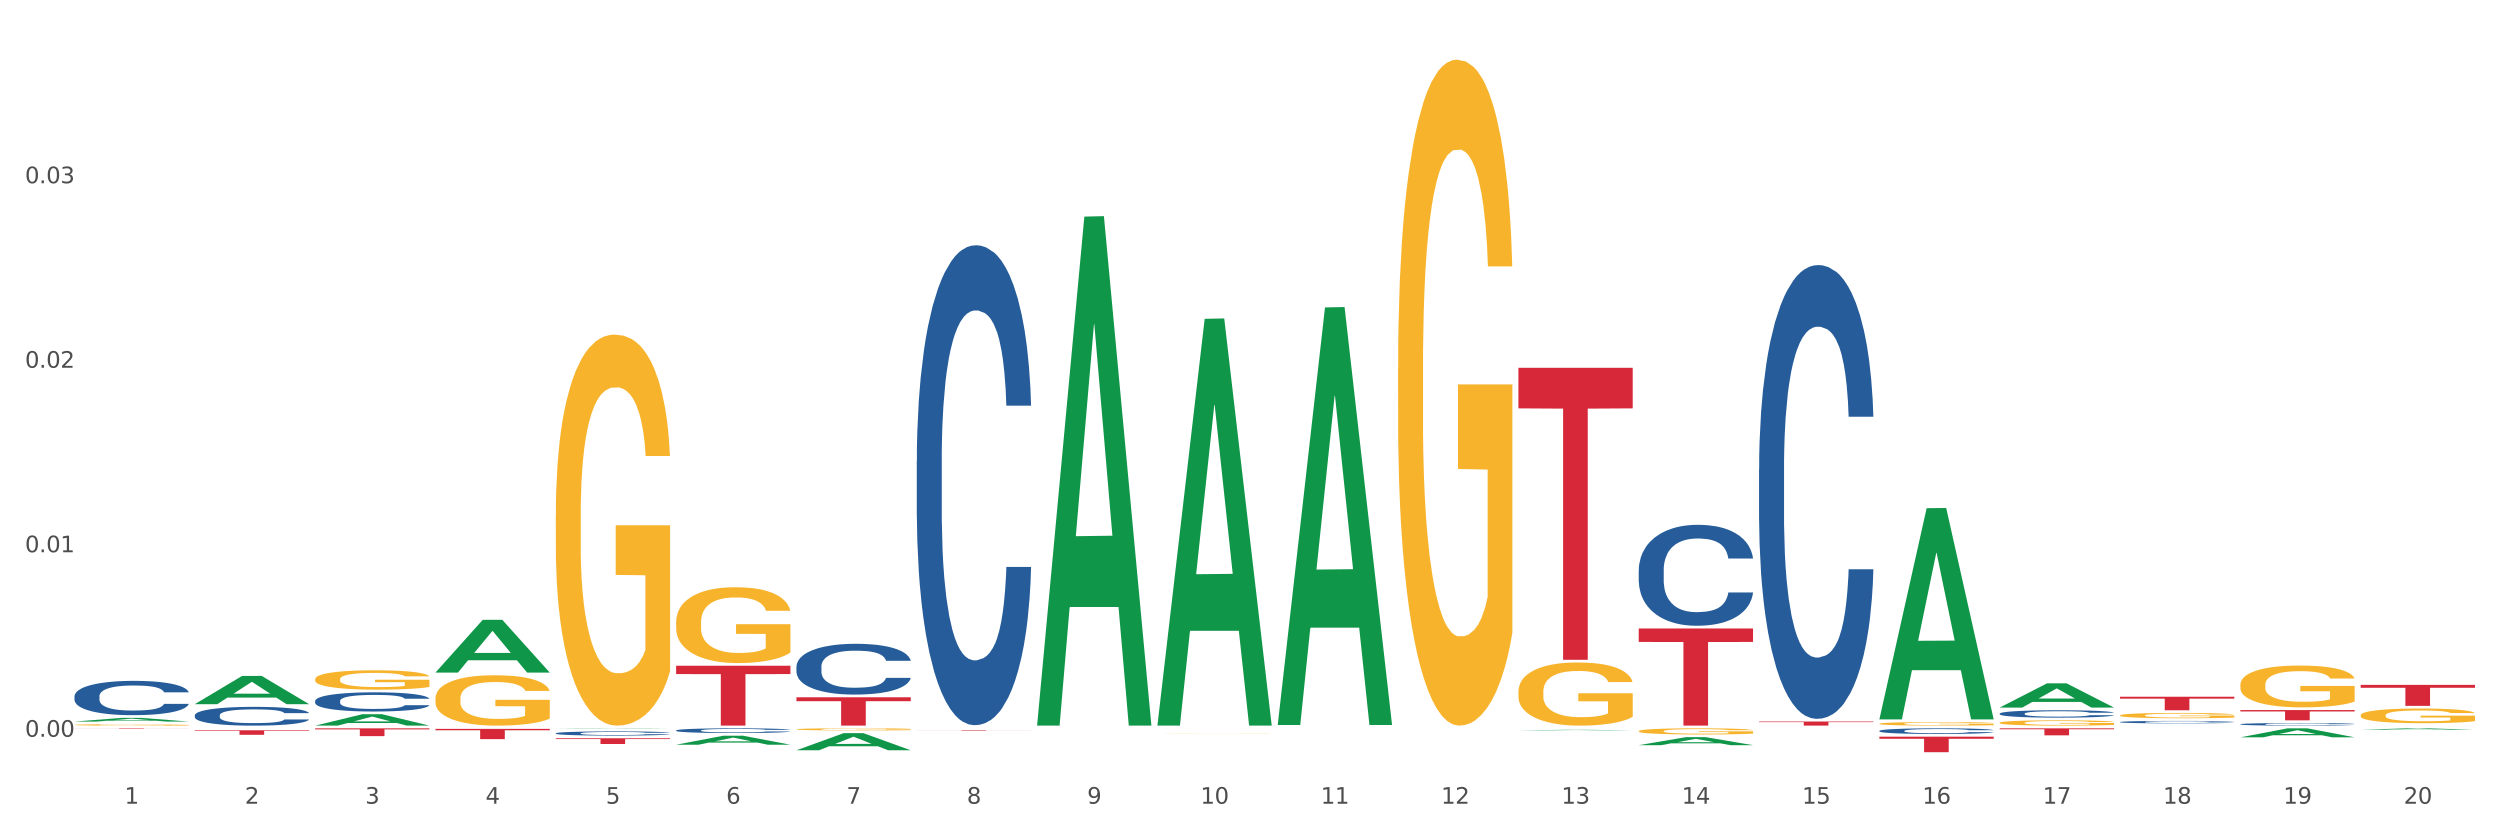 <?xml version="1.0" encoding="utf-8" standalone="no"?>
<!DOCTYPE svg PUBLIC "-//W3C//DTD SVG 1.1//EN"
  "http://www.w3.org/Graphics/SVG/1.1/DTD/svg11.dtd">
<svg xmlns:xlink="http://www.w3.org/1999/xlink" width="1080pt" height="360pt" viewBox="0 0 1080 360" xmlns="http://www.w3.org/2000/svg" version="1.1">
 <rect x="0" y="0" width="1080" height="360" fill="#333333" stroke="none"/>
 <defs>
  <style type="text/css">*{stroke-linejoin: round; stroke-linecap: butt}</style>
 </defs>
 <g id="figure_1">
  <g id="patch_1">
   <path d="M 0 360 
L 1080 360 
L 1080 0 
L 0 0 
z
" style="fill: #ffffff; stroke: #ffffff; stroke-linejoin: miter"/>
  </g>
  <g id="axes_1">
   <g id="matplotlib.axis_1">
    <g id="xtick_1">
     <g id="text_1">
      <!-- 1 -->
      <g style="fill: #4d4d4d" transform="translate(53.812 347.204) scale(0.096 -0.096)">
       <defs>
        <path id="DejaVuSans-31" d="M 794 531 
L 1825 531 
L 1825 4091 
L 703 3866 
L 703 4441 
L 1819 4666 
L 2450 4666 
L 2450 531 
L 3481 531 
L 3481 0 
L 794 0 
L 794 531 
z
" transform="scale(0.016)"/>
       </defs>
       <use xlink:href="#DejaVuSans-31"/>
      </g>
     </g>
    </g>
    <g id="xtick_2">
     <g id="text_2">
      <!-- 2 -->
      <g style="fill: #4d4d4d" transform="translate(105.793 347.204) scale(0.096 -0.096)">
       <defs>
        <path id="DejaVuSans-32" d="M 1228 531 
L 3431 531 
L 3431 0 
L 469 0 
L 469 531 
Q 828 903 1448 1529 
Q 2069 2156 2228 2338 
Q 2531 2678 2651 2914 
Q 2772 3150 2772 3378 
Q 2772 3750 2511 3984 
Q 2250 4219 1831 4219 
Q 1534 4219 1204 4116 
Q 875 4013 500 3803 
L 500 4441 
Q 881 4594 1212 4672 
Q 1544 4750 1819 4750 
Q 2544 4750 2975 4387 
Q 3406 4025 3406 3419 
Q 3406 3131 3298 2873 
Q 3191 2616 2906 2266 
Q 2828 2175 2409 1742 
Q 1991 1309 1228 531 
z
" transform="scale(0.016)"/>
       </defs>
       <use xlink:href="#DejaVuSans-32"/>
      </g>
     </g>
    </g>
    <g id="xtick_3">
     <g id="text_3">
      <!-- 3 -->
      <g style="fill: #4d4d4d" transform="translate(157.774 347.204) scale(0.096 -0.096)">
       <defs>
        <path id="DejaVuSans-33" d="M 2597 2516 
Q 3050 2419 3304 2112 
Q 3559 1806 3559 1356 
Q 3559 666 3084 287 
Q 2609 -91 1734 -91 
Q 1441 -91 1130 -33 
Q 819 25 488 141 
L 488 750 
Q 750 597 1062 519 
Q 1375 441 1716 441 
Q 2309 441 2620 675 
Q 2931 909 2931 1356 
Q 2931 1769 2642 2001 
Q 2353 2234 1838 2234 
L 1294 2234 
L 1294 2753 
L 1863 2753 
Q 2328 2753 2575 2939 
Q 2822 3125 2822 3475 
Q 2822 3834 2567 4026 
Q 2313 4219 1838 4219 
Q 1578 4219 1281 4162 
Q 984 4106 628 3988 
L 628 4550 
Q 988 4650 1302 4700 
Q 1616 4750 1894 4750 
Q 2613 4750 3031 4423 
Q 3450 4097 3450 3541 
Q 3450 3153 3228 2886 
Q 3006 2619 2597 2516 
z
" transform="scale(0.016)"/>
       </defs>
       <use xlink:href="#DejaVuSans-33"/>
      </g>
     </g>
    </g>
    <g id="xtick_4">
     <g id="text_4">
      <!-- 4 -->
      <g style="fill: #4d4d4d" transform="translate(209.756 347.204) scale(0.096 -0.096)">
       <defs>
        <path id="DejaVuSans-34" d="M 2419 4116 
L 825 1625 
L 2419 1625 
L 2419 4116 
z
M 2253 4666 
L 3047 4666 
L 3047 1625 
L 3713 1625 
L 3713 1100 
L 3047 1100 
L 3047 0 
L 2419 0 
L 2419 1100 
L 313 1100 
L 313 1709 
L 2253 4666 
z
" transform="scale(0.016)"/>
       </defs>
       <use xlink:href="#DejaVuSans-34"/>
      </g>
     </g>
    </g>
    <g id="xtick_5">
     <g id="text_5">
      <!-- 5 -->
      <g style="fill: #4d4d4d" transform="translate(261.737 347.204) scale(0.096 -0.096)">
       <defs>
        <path id="DejaVuSans-35" d="M 691 4666 
L 3169 4666 
L 3169 4134 
L 1269 4134 
L 1269 2991 
Q 1406 3038 1543 3061 
Q 1681 3084 1819 3084 
Q 2600 3084 3056 2656 
Q 3513 2228 3513 1497 
Q 3513 744 3044 326 
Q 2575 -91 1722 -91 
Q 1428 -91 1123 -41 
Q 819 9 494 109 
L 494 744 
Q 775 591 1075 516 
Q 1375 441 1709 441 
Q 2250 441 2565 725 
Q 2881 1009 2881 1497 
Q 2881 1984 2565 2268 
Q 2250 2553 1709 2553 
Q 1456 2553 1204 2497 
Q 953 2441 691 2322 
L 691 4666 
z
" transform="scale(0.016)"/>
       </defs>
       <use xlink:href="#DejaVuSans-35"/>
      </g>
     </g>
    </g>
    <g id="xtick_6">
     <g id="text_6">
      <!-- 6 -->
      <g style="fill: #4d4d4d" transform="translate(313.718 347.204) scale(0.096 -0.096)">
       <defs>
        <path id="DejaVuSans-36" d="M 2113 2584 
Q 1688 2584 1439 2293 
Q 1191 2003 1191 1497 
Q 1191 994 1439 701 
Q 1688 409 2113 409 
Q 2538 409 2786 701 
Q 3034 994 3034 1497 
Q 3034 2003 2786 2293 
Q 2538 2584 2113 2584 
z
M 3366 4563 
L 3366 3988 
Q 3128 4100 2886 4159 
Q 2644 4219 2406 4219 
Q 1781 4219 1451 3797 
Q 1122 3375 1075 2522 
Q 1259 2794 1537 2939 
Q 1816 3084 2150 3084 
Q 2853 3084 3261 2657 
Q 3669 2231 3669 1497 
Q 3669 778 3244 343 
Q 2819 -91 2113 -91 
Q 1303 -91 875 529 
Q 447 1150 447 2328 
Q 447 3434 972 4092 
Q 1497 4750 2381 4750 
Q 2619 4750 2861 4703 
Q 3103 4656 3366 4563 
z
" transform="scale(0.016)"/>
       </defs>
       <use xlink:href="#DejaVuSans-36"/>
      </g>
     </g>
    </g>
    <g id="xtick_7">
     <g id="text_7">
      <!-- 7 -->
      <g style="fill: #4d4d4d" transform="translate(365.699 347.204) scale(0.096 -0.096)">
       <defs>
        <path id="DejaVuSans-37" d="M 525 4666 
L 3525 4666 
L 3525 4397 
L 1831 0 
L 1172 0 
L 2766 4134 
L 525 4134 
L 525 4666 
z
" transform="scale(0.016)"/>
       </defs>
       <use xlink:href="#DejaVuSans-37"/>
      </g>
     </g>
    </g>
    <g id="xtick_8">
     <g id="text_8">
      <!-- 8 -->
      <g style="fill: #4d4d4d" transform="translate(417.68 347.204) scale(0.096 -0.096)">
       <defs>
        <path id="DejaVuSans-38" d="M 2034 2216 
Q 1584 2216 1326 1975 
Q 1069 1734 1069 1313 
Q 1069 891 1326 650 
Q 1584 409 2034 409 
Q 2484 409 2743 651 
Q 3003 894 3003 1313 
Q 3003 1734 2745 1975 
Q 2488 2216 2034 2216 
z
M 1403 2484 
Q 997 2584 770 2862 
Q 544 3141 544 3541 
Q 544 4100 942 4425 
Q 1341 4750 2034 4750 
Q 2731 4750 3128 4425 
Q 3525 4100 3525 3541 
Q 3525 3141 3298 2862 
Q 3072 2584 2669 2484 
Q 3125 2378 3379 2068 
Q 3634 1759 3634 1313 
Q 3634 634 3220 271 
Q 2806 -91 2034 -91 
Q 1263 -91 848 271 
Q 434 634 434 1313 
Q 434 1759 690 2068 
Q 947 2378 1403 2484 
z
M 1172 3481 
Q 1172 3119 1398 2916 
Q 1625 2713 2034 2713 
Q 2441 2713 2670 2916 
Q 2900 3119 2900 3481 
Q 2900 3844 2670 4047 
Q 2441 4250 2034 4250 
Q 1625 4250 1398 4047 
Q 1172 3844 1172 3481 
z
" transform="scale(0.016)"/>
       </defs>
       <use xlink:href="#DejaVuSans-38"/>
      </g>
     </g>
    </g>
    <g id="xtick_9">
     <g id="text_9">
      <!-- 9 -->
      <g style="fill: #4d4d4d" transform="translate(469.662 347.204) scale(0.096 -0.096)">
       <defs>
        <path id="DejaVuSans-39" d="M 703 97 
L 703 672 
Q 941 559 1184 500 
Q 1428 441 1663 441 
Q 2288 441 2617 861 
Q 2947 1281 2994 2138 
Q 2813 1869 2534 1725 
Q 2256 1581 1919 1581 
Q 1219 1581 811 2004 
Q 403 2428 403 3163 
Q 403 3881 828 4315 
Q 1253 4750 1959 4750 
Q 2769 4750 3195 4129 
Q 3622 3509 3622 2328 
Q 3622 1225 3098 567 
Q 2575 -91 1691 -91 
Q 1453 -91 1209 -44 
Q 966 3 703 97 
z
M 1959 2075 
Q 2384 2075 2632 2365 
Q 2881 2656 2881 3163 
Q 2881 3666 2632 3958 
Q 2384 4250 1959 4250 
Q 1534 4250 1286 3958 
Q 1038 3666 1038 3163 
Q 1038 2656 1286 2365 
Q 1534 2075 1959 2075 
z
" transform="scale(0.016)"/>
       </defs>
       <use xlink:href="#DejaVuSans-39"/>
      </g>
     </g>
    </g>
    <g id="xtick_10">
     <g id="text_10">
      <!-- 10 -->
      <g style="fill: #4d4d4d" transform="translate(518.589 347.204) scale(0.096 -0.096)">
       <defs>
        <path id="DejaVuSans-30" d="M 2034 4250 
Q 1547 4250 1301 3770 
Q 1056 3291 1056 2328 
Q 1056 1369 1301 889 
Q 1547 409 2034 409 
Q 2525 409 2770 889 
Q 3016 1369 3016 2328 
Q 3016 3291 2770 3770 
Q 2525 4250 2034 4250 
z
M 2034 4750 
Q 2819 4750 3233 4129 
Q 3647 3509 3647 2328 
Q 3647 1150 3233 529 
Q 2819 -91 2034 -91 
Q 1250 -91 836 529 
Q 422 1150 422 2328 
Q 422 3509 836 4129 
Q 1250 4750 2034 4750 
z
" transform="scale(0.016)"/>
       </defs>
       <use xlink:href="#DejaVuSans-31"/>
       <use xlink:href="#DejaVuSans-30" transform="translate(63.623 0)"/>
      </g>
     </g>
    </g>
    <g id="xtick_11">
     <g id="text_11">
      <!-- 11 -->
      <g style="fill: #4d4d4d" transform="translate(570.57 347.204) scale(0.096 -0.096)">
       <use xlink:href="#DejaVuSans-31"/>
       <use xlink:href="#DejaVuSans-31" transform="translate(63.623 0)"/>
      </g>
     </g>
    </g>
    <g id="xtick_12">
     <g id="text_12">
      <!-- 12 -->
      <g style="fill: #4d4d4d" transform="translate(622.551 347.204) scale(0.096 -0.096)">
       <use xlink:href="#DejaVuSans-31"/>
       <use xlink:href="#DejaVuSans-32" transform="translate(63.623 0)"/>
      </g>
     </g>
    </g>
    <g id="xtick_13">
     <g id="text_13">
      <!-- 13 -->
      <g style="fill: #4d4d4d" transform="translate(674.533 347.204) scale(0.096 -0.096)">
       <use xlink:href="#DejaVuSans-31"/>
       <use xlink:href="#DejaVuSans-33" transform="translate(63.623 0)"/>
      </g>
     </g>
    </g>
    <g id="xtick_14">
     <g id="text_14">
      <!-- 14 -->
      <g style="fill: #4d4d4d" transform="translate(726.514 347.204) scale(0.096 -0.096)">
       <use xlink:href="#DejaVuSans-31"/>
       <use xlink:href="#DejaVuSans-34" transform="translate(63.623 0)"/>
      </g>
     </g>
    </g>
    <g id="xtick_15">
     <g id="text_15">
      <!-- 15 -->
      <g style="fill: #4d4d4d" transform="translate(778.495 347.204) scale(0.096 -0.096)">
       <use xlink:href="#DejaVuSans-31"/>
       <use xlink:href="#DejaVuSans-35" transform="translate(63.623 0)"/>
      </g>
     </g>
    </g>
    <g id="xtick_16">
     <g id="text_16">
      <!-- 16 -->
      <g style="fill: #4d4d4d" transform="translate(830.476 347.204) scale(0.096 -0.096)">
       <use xlink:href="#DejaVuSans-31"/>
       <use xlink:href="#DejaVuSans-36" transform="translate(63.623 0)"/>
      </g>
     </g>
    </g>
    <g id="xtick_17">
     <g id="text_17">
      <!-- 17 -->
      <g style="fill: #4d4d4d" transform="translate(882.457 347.204) scale(0.096 -0.096)">
       <use xlink:href="#DejaVuSans-31"/>
       <use xlink:href="#DejaVuSans-37" transform="translate(63.623 0)"/>
      </g>
     </g>
    </g>
    <g id="xtick_18">
     <g id="text_18">
      <!-- 18 -->
      <g style="fill: #4d4d4d" transform="translate(934.439 347.204) scale(0.096 -0.096)">
       <use xlink:href="#DejaVuSans-31"/>
       <use xlink:href="#DejaVuSans-38" transform="translate(63.623 0)"/>
      </g>
     </g>
    </g>
    <g id="xtick_19">
     <g id="text_19">
      <!-- 19 -->
      <g style="fill: #4d4d4d" transform="translate(986.42 347.204) scale(0.096 -0.096)">
       <use xlink:href="#DejaVuSans-31"/>
       <use xlink:href="#DejaVuSans-39" transform="translate(63.623 0)"/>
      </g>
     </g>
    </g>
    <g id="xtick_20">
     <g id="text_20">
      <!-- 20 -->
      <g style="fill: #4d4d4d" transform="translate(1038.401 347.204) scale(0.096 -0.096)">
       <use xlink:href="#DejaVuSans-32"/>
       <use xlink:href="#DejaVuSans-30" transform="translate(63.623 0)"/>
      </g>
     </g>
    </g>
    <g id="xtick_21"/>
    <g id="xtick_22"/>
    <g id="xtick_23"/>
    <g id="xtick_24"/>
    <g id="xtick_25"/>
    <g id="xtick_26"/>
    <g id="xtick_27"/>
    <g id="xtick_28"/>
    <g id="xtick_29"/>
    <g id="xtick_30"/>
    <g id="xtick_31"/>
    <g id="xtick_32"/>
    <g id="xtick_33"/>
    <g id="xtick_34"/>
    <g id="xtick_35"/>
    <g id="xtick_36"/>
    <g id="xtick_37"/>
    <g id="xtick_38"/>
    <g id="xtick_39"/>
   </g>
   <g id="matplotlib.axis_2">
    <g id="ytick_1">
     <g id="text_21">
      <!-- 0.00 -->
      <g style="fill: #4d4d4d" transform="translate(10.8 318.276) scale(0.096 -0.096)">
       <defs>
        <path id="DejaVuSans-2e" d="M 684 794 
L 1344 794 
L 1344 0 
L 684 0 
L 684 794 
z
" transform="scale(0.016)"/>
       </defs>
       <use xlink:href="#DejaVuSans-30"/>
       <use xlink:href="#DejaVuSans-2e" transform="translate(63.623 0)"/>
       <use xlink:href="#DejaVuSans-30" transform="translate(95.41 0)"/>
       <use xlink:href="#DejaVuSans-30" transform="translate(159.033 0)"/>
      </g>
     </g>
    </g>
    <g id="ytick_2">
     <g id="text_22">
      <!-- 0.01 -->
      <g style="fill: #4d4d4d" transform="translate(10.8 238.571) scale(0.096 -0.096)">
       <use xlink:href="#DejaVuSans-30"/>
       <use xlink:href="#DejaVuSans-2e" transform="translate(63.623 0)"/>
       <use xlink:href="#DejaVuSans-30" transform="translate(95.41 0)"/>
       <use xlink:href="#DejaVuSans-31" transform="translate(159.033 0)"/>
      </g>
     </g>
    </g>
    <g id="ytick_3">
     <g id="text_23">
      <!-- 0.02 -->
      <g style="fill: #4d4d4d" transform="translate(10.8 158.865) scale(0.096 -0.096)">
       <use xlink:href="#DejaVuSans-30"/>
       <use xlink:href="#DejaVuSans-2e" transform="translate(63.623 0)"/>
       <use xlink:href="#DejaVuSans-30" transform="translate(95.41 0)"/>
       <use xlink:href="#DejaVuSans-32" transform="translate(159.033 0)"/>
      </g>
     </g>
    </g>
    <g id="ytick_4">
     <g id="text_24">
      <!-- 0.03 -->
      <g style="fill: #4d4d4d" transform="translate(10.8 79.159) scale(0.096 -0.096)">
       <use xlink:href="#DejaVuSans-30"/>
       <use xlink:href="#DejaVuSans-2e" transform="translate(63.623 0)"/>
       <use xlink:href="#DejaVuSans-30" transform="translate(95.41 0)"/>
       <use xlink:href="#DejaVuSans-33" transform="translate(159.033 0)"/>
      </g>
     </g>
    </g>
    <g id="ytick_5"/>
    <g id="ytick_6"/>
    <g id="ytick_7"/>
    <g id="ytick_8"/>
   </g>
   <g id="PolyCollection_1">
    <path d="M 32.175 311.719 
L 32.226 311.717 
L 52.59 310.11 
L 61.041 310.109 
L 81.557 311.722 
L 71.783 311.722 
L 67.353 311.346 
L 46.328 311.346 
L 46.175 311.352 
L 41.899 311.722 
L 32.175 311.722 
L 32.175 311.719 
L 48.975 311.122 
L 64.706 311.121 
L 56.917 310.452 
L 56.815 310.449 
L 56.713 310.454 
L 48.924 311.121 
L 48.975 311.122 
L 32.175 311.719 
z
" clip-path="url(#pa7b740071a)" style="fill: #109648"/>
    <path d="M 500.006 316.71 
L 500.064 316.71 
L 500.064 316.709 
L 500.181 316.708 
L 500.764 316.705 
L 501.638 316.703 
L 502.28 316.701 
L 502.921 316.7 
L 503.679 316.699 
L 504.612 316.698 
L 506.302 316.697 
L 507.352 316.696 
L 508.635 316.695 
L 510.967 316.694 
L 512.657 316.693 
L 514.407 316.693 
L 517.263 316.692 
L 519.129 316.692 
L 521.111 316.691 
L 523.502 316.691 
L 525.309 316.691 
L 529.274 316.691 
L 532.655 316.692 
L 534.288 316.692 
L 536.387 316.692 
L 537.494 316.693 
L 539.302 316.693 
L 541.167 316.694 
L 542.45 316.695 
L 544.374 316.696 
L 545.832 316.697 
L 547.172 316.699 
L 547.872 316.7 
L 548.397 316.701 
L 548.863 316.702 
L 549.33 316.704 
L 538.835 316.704 
L 538.427 316.703 
L 537.786 316.702 
L 536.853 316.7 
L 536.037 316.7 
L 534.637 316.699 
L 533.355 316.698 
L 532.014 316.698 
L 530.381 316.697 
L 529.099 316.697 
L 527.291 316.697 
L 523.735 316.697 
L 521.345 316.697 
L 519.712 316.698 
L 518.663 316.698 
L 517.73 316.698 
L 516.68 316.699 
L 515.456 316.7 
L 514.581 316.7 
L 513.707 316.701 
L 513.007 316.702 
L 512.366 316.703 
L 511.841 316.704 
L 511.433 316.706 
L 511.083 316.707 
L 510.792 316.709 
L 510.792 316.715 
L 510.908 316.716 
L 511.2 316.717 
L 511.55 316.719 
L 512.133 316.72 
L 512.657 316.721 
L 513.649 316.722 
L 514.756 316.723 
L 515.631 316.724 
L 516.505 316.725 
L 518.021 316.726 
L 519.712 316.726 
L 521.17 316.727 
L 523.152 316.727 
L 524.493 316.727 
L 525.659 316.727 
L 528.516 316.727 
L 530.556 316.727 
L 532.83 316.727 
L 534.579 316.727 
L 536.037 316.726 
L 537.669 316.725 
L 538.719 316.725 
L 538.719 316.717 
L 525.892 316.717 
L 525.892 316.712 
L 549.388 316.712 
L 549.388 316.727 
L 548.397 316.728 
L 547.289 316.729 
L 546.123 316.729 
L 544.374 316.73 
L 542.275 316.731 
L 540.409 316.731 
L 538.427 316.732 
L 536.095 316.732 
L 533.063 316.733 
L 531.198 316.733 
L 528.866 316.733 
L 526.125 316.733 
L 523.735 316.733 
L 521.403 316.733 
L 518.954 316.732 
L 516.564 316.732 
L 514.756 316.731 
L 512.949 316.731 
L 511.025 316.73 
L 509.509 316.729 
L 508.343 316.728 
L 507.06 316.728 
L 505.661 316.726 
L 504.612 316.725 
L 503.679 316.724 
L 502.688 316.723 
L 501.988 316.722 
L 501.288 316.72 
L 500.88 316.719 
L 500.414 316.717 
L 500.064 316.715 
L 500.006 316.71 
z
" clip-path="url(#pa7b740071a)" style="fill: #f7b32b"/>
    <path d="M 344.062 315.055 
L 344.121 315.054 
L 344.121 315.024 
L 344.237 314.998 
L 344.82 314.935 
L 345.695 314.883 
L 346.336 314.855 
L 346.977 314.832 
L 347.735 314.809 
L 348.668 314.786 
L 350.359 314.751 
L 351.408 314.734 
L 352.691 314.715 
L 355.023 314.688 
L 356.714 314.673 
L 358.463 314.66 
L 361.32 314.645 
L 363.185 314.638 
L 365.168 314.633 
L 367.558 314.63 
L 369.365 314.629 
L 373.33 314.632 
L 376.712 314.639 
L 378.344 314.645 
L 380.443 314.655 
L 381.551 314.662 
L 383.358 314.676 
L 385.224 314.693 
L 386.506 314.708 
L 388.43 314.737 
L 389.888 314.766 
L 391.229 314.801 
L 391.928 314.825 
L 392.453 314.848 
L 392.92 314.874 
L 393.386 314.915 
L 382.892 314.915 
L 382.484 314.886 
L 381.842 314.858 
L 380.909 314.831 
L 380.093 314.814 
L 378.694 314.793 
L 377.411 314.78 
L 376.07 314.77 
L 374.438 314.761 
L 373.155 314.757 
L 371.348 314.754 
L 367.791 314.755 
L 365.401 314.761 
L 363.768 314.77 
L 362.719 314.777 
L 361.786 314.786 
L 360.737 314.798 
L 359.512 314.815 
L 358.638 314.831 
L 357.763 314.851 
L 357.064 314.872 
L 356.422 314.895 
L 355.898 314.92 
L 355.489 314.946 
L 355.14 314.978 
L 354.848 315.031 
L 354.848 315.147 
L 354.965 315.173 
L 355.256 315.207 
L 355.606 315.233 
L 356.189 315.265 
L 356.714 315.286 
L 357.705 315.316 
L 358.813 315.341 
L 359.687 315.357 
L 360.562 315.371 
L 362.078 315.389 
L 363.768 315.404 
L 365.226 315.413 
L 367.208 315.422 
L 368.549 315.425 
L 369.715 315.427 
L 372.572 315.427 
L 374.613 315.424 
L 376.886 315.419 
L 378.636 315.411 
L 380.093 315.402 
L 381.726 315.387 
L 382.775 315.372 
L 382.775 315.196 
L 369.948 315.196 
L 369.948 315.079 
L 393.444 315.079 
L 393.444 315.422 
L 392.453 315.44 
L 391.345 315.456 
L 390.179 315.47 
L 388.43 315.488 
L 386.331 315.504 
L 384.466 315.516 
L 382.484 315.526 
L 380.151 315.535 
L 377.12 315.544 
L 375.254 315.547 
L 372.922 315.55 
L 370.182 315.551 
L 367.791 315.549 
L 365.459 315.545 
L 363.011 315.537 
L 360.62 315.526 
L 358.813 315.515 
L 357.005 315.502 
L 355.081 315.484 
L 353.566 315.467 
L 352.399 315.452 
L 351.117 315.433 
L 349.718 315.408 
L 348.668 315.385 
L 347.735 315.361 
L 346.744 315.331 
L 346.045 315.305 
L 345.345 315.272 
L 344.937 315.248 
L 344.47 315.21 
L 344.121 315.157 
L 344.062 315.055 
z
" clip-path="url(#pa7b740071a)" style="fill: #f7b32b"/>
    <path d="M 292.081 268.828 
L 292.139 268.798 
L 292.139 267.721 
L 292.256 266.793 
L 292.839 264.549 
L 293.713 262.694 
L 294.355 261.706 
L 294.996 260.898 
L 295.754 260.091 
L 296.687 259.253 
L 298.378 258.026 
L 299.427 257.397 
L 300.71 256.739 
L 303.042 255.782 
L 304.733 255.243 
L 306.482 254.794 
L 309.339 254.255 
L 311.204 254.016 
L 313.186 253.837 
L 315.577 253.717 
L 317.384 253.687 
L 321.349 253.777 
L 324.73 254.046 
L 326.363 254.255 
L 328.462 254.615 
L 329.569 254.854 
L 331.377 255.333 
L 333.243 255.961 
L 334.525 256.5 
L 336.449 257.517 
L 337.907 258.535 
L 339.248 259.791 
L 339.947 260.659 
L 340.472 261.467 
L 340.938 262.395 
L 341.405 263.861 
L 330.91 263.861 
L 330.502 262.814 
L 329.861 261.826 
L 328.928 260.869 
L 328.112 260.27 
L 326.713 259.522 
L 325.43 259.043 
L 324.089 258.684 
L 322.457 258.385 
L 321.174 258.235 
L 319.367 258.116 
L 315.81 258.146 
L 313.42 258.385 
L 311.787 258.684 
L 310.738 258.953 
L 309.805 259.253 
L 308.756 259.672 
L 307.531 260.3 
L 306.657 260.869 
L 305.782 261.587 
L 305.082 262.305 
L 304.441 263.143 
L 303.916 264.04 
L 303.508 264.968 
L 303.158 266.105 
L 302.867 267.99 
L 302.867 272.09 
L 302.984 273.017 
L 303.275 274.244 
L 303.625 275.172 
L 304.208 276.279 
L 304.733 277.027 
L 305.724 278.104 
L 306.832 279.002 
L 307.706 279.571 
L 308.581 280.049 
L 310.096 280.708 
L 311.787 281.246 
L 313.245 281.575 
L 315.227 281.875 
L 316.568 281.994 
L 317.734 282.054 
L 320.591 282.054 
L 322.631 281.964 
L 324.905 281.755 
L 326.654 281.486 
L 328.112 281.156 
L 329.744 280.618 
L 330.794 280.109 
L 330.794 273.855 
L 317.967 273.825 
L 317.967 269.666 
L 341.463 269.666 
L 341.463 281.875 
L 340.472 282.503 
L 339.364 283.072 
L 338.198 283.58 
L 336.449 284.209 
L 334.35 284.807 
L 332.485 285.226 
L 330.502 285.585 
L 328.17 285.914 
L 325.138 286.214 
L 323.273 286.333 
L 320.941 286.423 
L 318.2 286.453 
L 315.81 286.393 
L 313.478 286.243 
L 311.029 285.974 
L 308.639 285.585 
L 306.832 285.196 
L 305.024 284.717 
L 303.1 284.089 
L 301.584 283.49 
L 300.418 282.952 
L 299.136 282.264 
L 297.736 281.366 
L 296.687 280.558 
L 295.754 279.72 
L 294.763 278.643 
L 294.063 277.715 
L 293.364 276.548 
L 292.956 275.681 
L 292.489 274.334 
L 292.139 272.449 
L 292.081 268.828 
z
" clip-path="url(#pa7b740071a)" style="fill: #f7b32b"/>
    <path d="M 240.1 222.6 
L 240.158 222.446 
L 240.158 216.892 
L 240.275 212.109 
L 240.858 200.537 
L 241.732 190.972 
L 242.374 185.88 
L 243.015 181.715 
L 243.773 177.549 
L 244.706 173.229 
L 246.396 166.903 
L 247.446 163.663 
L 248.729 160.269 
L 251.061 155.332 
L 252.751 152.555 
L 254.501 150.241 
L 257.357 147.464 
L 259.223 146.229 
L 261.205 145.304 
L 263.596 144.686 
L 265.403 144.532 
L 269.368 144.995 
L 272.749 146.384 
L 274.382 147.464 
L 276.481 149.315 
L 277.588 150.549 
L 279.396 153.018 
L 281.261 156.258 
L 282.544 159.035 
L 284.468 164.281 
L 285.926 169.526 
L 287.266 176.006 
L 287.966 180.48 
L 288.491 184.646 
L 288.957 189.429 
L 289.424 196.989 
L 278.929 196.989 
L 278.521 191.589 
L 277.88 186.498 
L 276.947 181.56 
L 276.131 178.475 
L 274.731 174.618 
L 273.449 172.149 
L 272.108 170.298 
L 270.475 168.755 
L 269.193 167.983 
L 267.385 167.366 
L 263.829 167.521 
L 261.438 168.755 
L 259.806 170.298 
L 258.757 171.686 
L 257.824 173.229 
L 256.774 175.389 
L 255.55 178.629 
L 254.675 181.56 
L 253.801 185.263 
L 253.101 188.966 
L 252.46 193.286 
L 251.935 197.915 
L 251.527 202.697 
L 251.177 208.56 
L 250.886 218.28 
L 250.886 239.417 
L 251.002 244.2 
L 251.294 250.526 
L 251.644 255.308 
L 252.227 261.017 
L 252.751 264.874 
L 253.743 270.428 
L 254.85 275.057 
L 255.725 277.988 
L 256.599 280.457 
L 258.115 283.851 
L 259.806 286.628 
L 261.264 288.325 
L 263.246 289.868 
L 264.587 290.485 
L 265.753 290.794 
L 268.61 290.794 
L 270.65 290.331 
L 272.924 289.251 
L 274.673 287.863 
L 276.131 286.165 
L 277.763 283.388 
L 278.813 280.765 
L 278.813 248.52 
L 265.986 248.366 
L 265.986 226.92 
L 289.482 226.92 
L 289.482 289.868 
L 288.491 293.108 
L 287.383 296.04 
L 286.217 298.662 
L 284.468 301.902 
L 282.369 304.988 
L 280.503 307.148 
L 278.521 309 
L 276.189 310.697 
L 273.157 312.239 
L 271.292 312.857 
L 268.96 313.319 
L 266.219 313.474 
L 263.829 313.165 
L 261.497 312.394 
L 259.048 311.005 
L 256.658 309 
L 254.85 306.994 
L 253.043 304.525 
L 251.119 301.285 
L 249.603 298.2 
L 248.437 295.422 
L 247.154 291.874 
L 245.755 287.245 
L 244.706 283.08 
L 243.773 278.76 
L 242.782 273.205 
L 242.082 268.423 
L 241.382 262.406 
L 240.974 257.931 
L 240.508 250.988 
L 240.158 241.269 
L 240.1 222.6 
z
" clip-path="url(#pa7b740071a)" style="fill: #f7b32b"/>
    <path d="M 188.119 301.77 
L 188.177 301.75 
L 188.177 301.034 
L 188.294 300.418 
L 188.877 298.928 
L 189.751 297.696 
L 190.392 297.04 
L 191.034 296.504 
L 191.792 295.967 
L 192.725 295.411 
L 194.415 294.596 
L 195.465 294.179 
L 196.747 293.742 
L 199.079 293.106 
L 200.77 292.748 
L 202.519 292.45 
L 205.376 292.092 
L 207.242 291.933 
L 209.224 291.814 
L 211.614 291.735 
L 213.422 291.715 
L 217.386 291.774 
L 220.768 291.953 
L 222.4 292.092 
L 224.499 292.331 
L 225.607 292.49 
L 227.414 292.808 
L 229.28 293.225 
L 230.563 293.583 
L 232.487 294.258 
L 233.944 294.934 
L 235.285 295.769 
L 235.985 296.345 
L 236.51 296.881 
L 236.976 297.497 
L 237.442 298.471 
L 226.948 298.471 
L 226.54 297.776 
L 225.899 297.12 
L 224.966 296.484 
L 224.149 296.087 
L 222.75 295.59 
L 221.468 295.272 
L 220.127 295.033 
L 218.494 294.835 
L 217.212 294.735 
L 215.404 294.656 
L 211.848 294.676 
L 209.457 294.835 
L 207.825 295.033 
L 206.775 295.212 
L 205.843 295.411 
L 204.793 295.689 
L 203.569 296.106 
L 202.694 296.484 
L 201.82 296.961 
L 201.12 297.438 
L 200.479 297.994 
L 199.954 298.59 
L 199.546 299.206 
L 199.196 299.961 
L 198.905 301.213 
L 198.905 303.936 
L 199.021 304.552 
L 199.313 305.366 
L 199.662 305.982 
L 200.246 306.718 
L 200.77 307.214 
L 201.761 307.93 
L 202.869 308.526 
L 203.744 308.903 
L 204.618 309.221 
L 206.134 309.659 
L 207.825 310.016 
L 209.282 310.235 
L 211.265 310.433 
L 212.606 310.513 
L 213.772 310.553 
L 216.628 310.553 
L 218.669 310.493 
L 220.943 310.354 
L 222.692 310.175 
L 224.149 309.957 
L 225.782 309.599 
L 226.831 309.261 
L 226.831 305.108 
L 214.005 305.088 
L 214.005 302.326 
L 237.501 302.326 
L 237.501 310.433 
L 236.51 310.851 
L 235.402 311.228 
L 234.236 311.566 
L 232.487 311.983 
L 230.388 312.381 
L 228.522 312.659 
L 226.54 312.898 
L 224.208 313.116 
L 221.176 313.315 
L 219.31 313.394 
L 216.978 313.454 
L 214.238 313.474 
L 211.848 313.434 
L 209.516 313.335 
L 207.067 313.156 
L 204.676 312.898 
L 202.869 312.639 
L 201.062 312.321 
L 199.138 311.904 
L 197.622 311.507 
L 196.456 311.149 
L 195.173 310.692 
L 193.774 310.096 
L 192.725 309.559 
L 191.792 309.003 
L 190.801 308.287 
L 190.101 307.671 
L 189.401 306.896 
L 188.993 306.32 
L 188.527 305.426 
L 188.177 304.174 
L 188.119 301.77 
z
" clip-path="url(#pa7b740071a)" style="fill: #f7b32b"/>
    <path d="M 136.137 293.432 
L 136.196 293.425 
L 136.196 293.15 
L 136.312 292.913 
L 136.895 292.34 
L 137.77 291.867 
L 138.411 291.615 
L 139.053 291.409 
L 139.81 291.203 
L 140.743 290.989 
L 142.434 290.676 
L 143.484 290.516 
L 144.766 290.348 
L 147.098 290.103 
L 148.789 289.966 
L 150.538 289.851 
L 153.395 289.714 
L 155.261 289.653 
L 157.243 289.607 
L 159.633 289.577 
L 161.441 289.569 
L 165.405 289.592 
L 168.787 289.661 
L 170.419 289.714 
L 172.518 289.806 
L 173.626 289.867 
L 175.433 289.989 
L 177.299 290.149 
L 178.582 290.287 
L 180.506 290.546 
L 181.963 290.806 
L 183.304 291.127 
L 184.004 291.348 
L 184.528 291.554 
L 184.995 291.791 
L 185.461 292.165 
L 174.967 292.165 
L 174.559 291.898 
L 173.917 291.646 
L 172.985 291.401 
L 172.168 291.249 
L 170.769 291.058 
L 169.486 290.936 
L 168.145 290.844 
L 166.513 290.768 
L 165.23 290.729 
L 163.423 290.699 
L 159.866 290.707 
L 157.476 290.768 
L 155.844 290.844 
L 154.794 290.913 
L 153.861 290.989 
L 152.812 291.096 
L 151.588 291.256 
L 150.713 291.401 
L 149.838 291.585 
L 149.139 291.768 
L 148.498 291.982 
L 147.973 292.211 
L 147.565 292.447 
L 147.215 292.737 
L 146.923 293.218 
L 146.923 294.264 
L 147.04 294.501 
L 147.331 294.814 
L 147.681 295.051 
L 148.264 295.333 
L 148.789 295.524 
L 149.78 295.799 
L 150.888 296.028 
L 151.762 296.173 
L 152.637 296.295 
L 154.153 296.463 
L 155.844 296.601 
L 157.301 296.685 
L 159.283 296.761 
L 160.624 296.792 
L 161.79 296.807 
L 164.647 296.807 
L 166.688 296.784 
L 168.962 296.731 
L 170.711 296.662 
L 172.168 296.578 
L 173.801 296.44 
L 174.85 296.311 
L 174.85 294.715 
L 162.024 294.707 
L 162.024 293.646 
L 185.52 293.646 
L 185.52 296.761 
L 184.528 296.921 
L 183.421 297.067 
L 182.255 297.196 
L 180.506 297.357 
L 178.407 297.509 
L 176.541 297.616 
L 174.559 297.708 
L 172.227 297.792 
L 169.195 297.868 
L 167.329 297.899 
L 164.997 297.922 
L 162.257 297.929 
L 159.866 297.914 
L 157.534 297.876 
L 155.086 297.807 
L 152.695 297.708 
L 150.888 297.609 
L 149.081 297.486 
L 147.157 297.326 
L 145.641 297.173 
L 144.475 297.036 
L 143.192 296.86 
L 141.793 296.631 
L 140.743 296.425 
L 139.81 296.211 
L 138.819 295.937 
L 138.12 295.7 
L 137.42 295.402 
L 137.012 295.181 
L 136.546 294.837 
L 136.196 294.356 
L 136.137 293.432 
z
" clip-path="url(#pa7b740071a)" style="fill: #f7b32b"/>
    <path d="M 32.175 313.153 
L 32.233 313.152 
L 32.233 313.133 
L 32.35 313.116 
L 32.933 313.075 
L 33.807 313.041 
L 34.449 313.023 
L 35.09 313.009 
L 35.848 312.994 
L 36.781 312.979 
L 38.472 312.956 
L 39.521 312.945 
L 40.804 312.933 
L 43.136 312.916 
L 44.827 312.906 
L 46.576 312.898 
L 49.433 312.888 
L 51.298 312.883 
L 53.28 312.88 
L 55.671 312.878 
L 57.478 312.877 
L 61.443 312.879 
L 64.824 312.884 
L 66.457 312.888 
L 68.556 312.894 
L 69.663 312.899 
L 71.471 312.907 
L 73.337 312.919 
L 74.619 312.929 
L 76.543 312.947 
L 78.001 312.966 
L 79.342 312.988 
L 80.041 313.004 
L 80.566 313.019 
L 81.032 313.036 
L 81.499 313.063 
L 71.004 313.063 
L 70.596 313.044 
L 69.955 313.026 
L 69.022 313.008 
L 68.206 312.997 
L 66.807 312.984 
L 65.524 312.975 
L 64.183 312.968 
L 62.551 312.963 
L 61.268 312.96 
L 59.461 312.958 
L 55.904 312.959 
L 53.514 312.963 
L 51.881 312.968 
L 50.832 312.973 
L 49.899 312.979 
L 48.849 312.986 
L 47.625 312.998 
L 46.751 313.008 
L 45.876 313.021 
L 45.176 313.034 
L 44.535 313.049 
L 44.01 313.066 
L 43.602 313.083 
L 43.252 313.103 
L 42.961 313.138 
L 42.961 313.212 
L 43.078 313.229 
L 43.369 313.252 
L 43.719 313.268 
L 44.302 313.289 
L 44.827 313.302 
L 45.818 313.322 
L 46.926 313.338 
L 47.8 313.348 
L 48.675 313.357 
L 50.19 313.369 
L 51.881 313.379 
L 53.339 313.385 
L 55.321 313.39 
L 56.662 313.393 
L 57.828 313.394 
L 60.685 313.394 
L 62.725 313.392 
L 64.999 313.388 
L 66.748 313.383 
L 68.206 313.377 
L 69.838 313.368 
L 70.888 313.358 
L 70.888 313.244 
L 58.061 313.244 
L 58.061 313.168 
L 81.557 313.168 
L 81.557 313.39 
L 80.566 313.402 
L 79.458 313.412 
L 78.292 313.421 
L 76.543 313.433 
L 74.444 313.444 
L 72.579 313.451 
L 70.596 313.458 
L 68.264 313.464 
L 65.232 313.469 
L 63.367 313.472 
L 61.035 313.473 
L 58.294 313.474 
L 55.904 313.473 
L 53.572 313.47 
L 51.123 313.465 
L 48.733 313.458 
L 46.926 313.451 
L 45.118 313.442 
L 43.194 313.431 
L 41.678 313.42 
L 40.512 313.41 
L 39.23 313.398 
L 37.83 313.381 
L 36.781 313.366 
L 35.848 313.351 
L 34.857 313.332 
L 34.157 313.315 
L 33.458 313.293 
L 33.05 313.278 
L 32.583 313.253 
L 32.233 313.219 
L 32.175 313.153 
z
" clip-path="url(#pa7b740071a)" style="fill: #f7b32b"/>
    <path d="M 967.837 312.855 
L 967.895 312.854 
L 967.895 312.825 
L 968.07 312.786 
L 968.712 312.714 
L 969.529 312.66 
L 970.93 312.596 
L 971.689 312.57 
L 972.681 312.54 
L 974.724 312.492 
L 977.059 312.451 
L 978.694 312.428 
L 979.92 312.414 
L 982.663 312.388 
L 984.239 312.377 
L 985.873 312.368 
L 987.274 312.362 
L 989.609 312.354 
L 991.477 312.351 
L 993.637 312.35 
L 995.446 312.351 
L 997.84 312.355 
L 1001.342 312.368 
L 1002.684 312.375 
L 1004.494 312.387 
L 1006.362 312.404 
L 1007.879 312.42 
L 1009.631 312.444 
L 1011.44 312.474 
L 1013.191 312.513 
L 1014.417 312.549 
L 1015.409 312.587 
L 1016.285 312.633 
L 1016.927 312.684 
L 1017.219 312.726 
L 1006.537 312.726 
L 1006.245 312.688 
L 1005.661 312.647 
L 1005.078 312.619 
L 1004.435 312.596 
L 1003.443 312.571 
L 1002.568 312.554 
L 1001.108 312.535 
L 999.766 312.523 
L 998.657 312.515 
L 997.314 312.509 
L 994.454 312.503 
L 992.411 312.503 
L 991.127 312.505 
L 989.551 312.51 
L 988.208 312.517 
L 986.632 312.53 
L 985.406 312.543 
L 984.181 312.561 
L 983.48 312.573 
L 982.429 312.595 
L 981.729 312.614 
L 980.795 312.646 
L 980.27 312.668 
L 979.336 312.727 
L 978.927 312.77 
L 978.752 312.8 
L 978.635 312.832 
L 978.635 312.993 
L 978.986 313.064 
L 979.277 313.095 
L 979.744 313.13 
L 980.62 313.175 
L 981.904 313.219 
L 983.247 313.251 
L 984.356 313.271 
L 985.406 313.285 
L 986.457 313.296 
L 987.741 313.307 
L 988.792 313.313 
L 990.368 313.319 
L 992.236 313.322 
L 993.695 313.322 
L 996.672 313.317 
L 998.015 313.312 
L 999.299 313.304 
L 1000.7 313.293 
L 1001.809 313.281 
L 1002.451 313.272 
L 1003.502 313.252 
L 1004.319 313.232 
L 1005.019 313.208 
L 1005.486 313.187 
L 1006.012 313.157 
L 1006.42 313.122 
L 1006.537 313.103 
L 1017.219 313.103 
L 1016.985 313.14 
L 1016.577 313.176 
L 1015.76 313.224 
L 1015.117 313.252 
L 1014.125 313.286 
L 1013.074 313.315 
L 1011.615 313.347 
L 1010.273 313.37 
L 1008.872 313.391 
L 1007.354 313.409 
L 1004.611 313.435 
L 1003.618 313.442 
L 1001.517 313.454 
L 999.883 313.461 
L 997.489 313.469 
L 995.038 313.473 
L 992.469 313.474 
L 990.193 313.472 
L 987.683 313.466 
L 986.107 313.459 
L 984.356 313.45 
L 982.313 313.436 
L 980.386 313.418 
L 978.577 313.398 
L 976.884 313.374 
L 975.308 313.348 
L 973.265 313.303 
L 971.748 313.26 
L 970.638 313.22 
L 969.88 313.186 
L 969.121 313.143 
L 968.712 313.114 
L 968.07 313.042 
L 967.837 312.975 
L 967.837 312.855 
z
" clip-path="url(#pa7b740071a)" style="fill: #255c99"/>
    <path d="M 603.968 158.712 
L 604.027 158.45 
L 604.027 148.991 
L 604.143 140.845 
L 604.726 121.139 
L 605.601 104.848 
L 606.242 96.177 
L 606.883 89.083 
L 607.641 81.989 
L 608.574 74.632 
L 610.265 63.859 
L 611.314 58.341 
L 612.597 52.56 
L 614.929 44.152 
L 616.62 39.423 
L 618.369 35.481 
L 621.226 30.752 
L 623.091 28.65 
L 625.074 27.073 
L 627.464 26.022 
L 629.271 25.759 
L 633.236 26.548 
L 636.618 28.913 
L 638.25 30.752 
L 640.349 33.905 
L 641.457 36.007 
L 643.264 40.211 
L 645.13 45.729 
L 646.412 50.458 
L 648.336 59.392 
L 649.794 68.325 
L 651.135 79.361 
L 651.835 86.981 
L 652.359 94.075 
L 652.826 102.221 
L 653.292 115.095 
L 642.798 115.095 
L 642.39 105.899 
L 641.748 97.228 
L 640.815 88.82 
L 639.999 83.565 
L 638.6 76.996 
L 637.317 72.792 
L 635.976 69.639 
L 634.344 67.012 
L 633.061 65.698 
L 631.254 64.647 
L 627.697 64.91 
L 625.307 67.012 
L 623.674 69.639 
L 622.625 72.004 
L 621.692 74.632 
L 620.643 78.31 
L 619.418 83.828 
L 618.544 88.82 
L 617.669 95.126 
L 616.97 101.432 
L 616.328 108.789 
L 615.804 116.672 
L 615.396 124.817 
L 615.046 134.802 
L 614.754 151.355 
L 614.754 187.352 
L 614.871 195.498 
L 615.162 206.271 
L 615.512 214.416 
L 616.095 224.138 
L 616.62 230.707 
L 617.611 240.166 
L 618.719 248.048 
L 619.593 253.041 
L 620.468 257.245 
L 621.984 263.025 
L 623.674 267.755 
L 625.132 270.645 
L 627.114 273.273 
L 628.455 274.324 
L 629.621 274.849 
L 632.478 274.849 
L 634.519 274.061 
L 636.792 272.222 
L 638.542 269.857 
L 639.999 266.967 
L 641.632 262.237 
L 642.681 257.77 
L 642.681 202.855 
L 629.855 202.592 
L 629.855 166.069 
L 653.35 166.069 
L 653.35 273.273 
L 652.359 278.79 
L 651.251 283.783 
L 650.085 288.25 
L 648.336 293.767 
L 646.237 299.022 
L 644.372 302.701 
L 642.39 305.854 
L 640.057 308.744 
L 637.026 311.372 
L 635.16 312.423 
L 632.828 313.211 
L 630.088 313.474 
L 627.697 312.948 
L 625.365 311.634 
L 622.917 309.27 
L 620.526 305.854 
L 618.719 302.438 
L 616.911 298.234 
L 614.987 292.716 
L 613.472 287.461 
L 612.305 282.732 
L 611.023 276.688 
L 609.624 268.806 
L 608.574 261.711 
L 607.641 254.354 
L 606.65 244.895 
L 605.951 236.75 
L 605.251 226.503 
L 604.843 218.883 
L 604.376 207.059 
L 604.027 190.505 
L 603.968 158.712 
z
" clip-path="url(#pa7b740071a)" style="fill: #f7b32b"/>
    <path d="M 915.855 311.913 
L 915.914 311.912 
L 915.914 311.885 
L 916.089 311.848 
L 916.731 311.781 
L 917.548 311.73 
L 918.949 311.67 
L 919.708 311.645 
L 920.7 311.617 
L 922.743 311.572 
L 925.078 311.533 
L 926.713 311.512 
L 927.938 311.499 
L 930.682 311.475 
L 932.258 311.464 
L 933.892 311.455 
L 935.293 311.45 
L 937.628 311.443 
L 939.496 311.44 
L 941.656 311.439 
L 943.465 311.44 
L 945.858 311.444 
L 949.361 311.455 
L 950.703 311.462 
L 952.513 311.474 
L 954.381 311.489 
L 955.898 311.505 
L 957.649 311.527 
L 959.459 311.556 
L 961.21 311.592 
L 962.436 311.626 
L 963.428 311.662 
L 964.304 311.705 
L 964.946 311.752 
L 965.238 311.792 
L 954.556 311.792 
L 954.264 311.756 
L 953.68 311.717 
L 953.096 311.691 
L 952.454 311.67 
L 951.462 311.646 
L 950.586 311.631 
L 949.127 311.612 
L 947.785 311.601 
L 946.676 311.594 
L 945.333 311.588 
L 942.473 311.583 
L 940.43 311.583 
L 939.146 311.584 
L 937.57 311.589 
L 936.227 311.596 
L 934.651 311.608 
L 933.425 311.62 
L 932.199 311.637 
L 931.499 311.648 
L 930.448 311.669 
L 929.748 311.687 
L 928.814 311.716 
L 928.289 311.738 
L 927.355 311.793 
L 926.946 311.833 
L 926.771 311.861 
L 926.654 311.892 
L 926.654 312.042 
L 927.004 312.11 
L 927.296 312.138 
L 927.763 312.171 
L 928.639 312.214 
L 929.923 312.255 
L 931.265 312.285 
L 932.375 312.303 
L 933.425 312.317 
L 934.476 312.327 
L 935.76 312.337 
L 936.811 312.343 
L 938.387 312.349 
L 940.255 312.351 
L 941.714 312.351 
L 944.691 312.347 
L 946.033 312.342 
L 947.318 312.335 
L 948.719 312.324 
L 949.828 312.313 
L 950.47 312.304 
L 951.52 312.286 
L 952.338 312.267 
L 953.038 312.244 
L 953.505 312.225 
L 954.03 312.196 
L 954.439 312.164 
L 954.556 312.146 
L 965.238 312.146 
L 965.004 312.181 
L 964.596 312.215 
L 963.778 312.26 
L 963.136 312.286 
L 962.144 312.318 
L 961.093 312.345 
L 959.634 312.375 
L 958.291 312.397 
L 956.89 312.416 
L 955.373 312.433 
L 952.629 312.457 
L 951.637 312.464 
L 949.536 312.476 
L 947.901 312.482 
L 945.508 312.489 
L 943.056 312.493 
L 940.488 312.494 
L 938.212 312.492 
L 935.702 312.486 
L 934.126 312.481 
L 932.375 312.472 
L 930.332 312.458 
L 928.405 312.442 
L 926.596 312.423 
L 924.903 312.401 
L 923.327 312.376 
L 921.284 312.334 
L 919.766 312.294 
L 918.657 312.256 
L 917.898 312.224 
L 917.14 312.184 
L 916.731 312.156 
L 916.089 312.088 
L 915.855 312.026 
L 915.855 311.913 
z
" clip-path="url(#pa7b740071a)" style="fill: #255c99"/>
    <path d="M 811.893 315.73 
L 811.951 315.727 
L 811.951 315.665 
L 812.127 315.58 
L 812.769 315.423 
L 813.586 315.305 
L 814.987 315.166 
L 815.746 315.108 
L 816.738 315.043 
L 818.781 314.938 
L 821.116 314.848 
L 822.75 314.799 
L 823.976 314.768 
L 826.719 314.712 
L 828.295 314.687 
L 829.93 314.667 
L 831.331 314.654 
L 833.666 314.638 
L 835.533 314.631 
L 837.693 314.629 
L 839.503 314.631 
L 841.896 314.64 
L 845.398 314.667 
L 846.741 314.683 
L 848.55 314.71 
L 850.418 314.746 
L 851.936 314.781 
L 853.687 314.833 
L 855.496 314.9 
L 857.248 314.985 
L 858.473 315.063 
L 859.466 315.146 
L 860.341 315.247 
L 860.983 315.356 
L 861.275 315.448 
L 850.593 315.448 
L 850.301 315.365 
L 849.718 315.276 
L 849.134 315.215 
L 848.492 315.166 
L 847.5 315.11 
L 846.624 315.074 
L 845.165 315.032 
L 843.822 315.005 
L 842.713 314.989 
L 841.371 314.976 
L 838.51 314.962 
L 836.467 314.962 
L 835.183 314.967 
L 833.607 314.978 
L 832.265 314.994 
L 830.689 315.021 
L 829.463 315.05 
L 828.237 315.088 
L 827.537 315.115 
L 826.486 315.164 
L 825.785 315.204 
L 824.851 315.273 
L 824.326 315.323 
L 823.392 315.45 
L 822.984 315.544 
L 822.808 315.609 
L 822.692 315.68 
L 822.692 316.029 
L 823.042 316.186 
L 823.334 316.253 
L 823.801 316.329 
L 824.676 316.427 
L 825.961 316.524 
L 827.303 316.593 
L 828.412 316.635 
L 829.463 316.667 
L 830.513 316.691 
L 831.798 316.714 
L 832.848 316.727 
L 834.424 316.74 
L 836.292 316.747 
L 837.752 316.747 
L 840.728 316.736 
L 842.071 316.725 
L 843.355 316.709 
L 844.756 316.685 
L 845.865 316.658 
L 846.507 316.638 
L 847.558 316.595 
L 848.375 316.55 
L 849.076 316.499 
L 849.543 316.454 
L 850.068 316.387 
L 850.476 316.311 
L 850.593 316.271 
L 861.275 316.271 
L 861.042 316.351 
L 860.633 316.43 
L 859.816 316.535 
L 859.174 316.595 
L 858.182 316.669 
L 857.131 316.732 
L 855.672 316.801 
L 854.329 316.852 
L 852.928 316.897 
L 851.41 316.937 
L 848.667 316.993 
L 847.675 317.009 
L 845.573 317.036 
L 843.939 317.051 
L 841.546 317.067 
L 839.094 317.076 
L 836.526 317.078 
L 834.249 317.074 
L 831.739 317.06 
L 830.163 317.047 
L 828.412 317.027 
L 826.369 316.995 
L 824.443 316.957 
L 822.633 316.913 
L 820.941 316.861 
L 819.365 316.803 
L 817.322 316.707 
L 815.804 316.613 
L 814.695 316.526 
L 813.936 316.452 
L 813.177 316.358 
L 812.769 316.293 
L 812.127 316.137 
L 811.893 315.991 
L 811.893 315.73 
z
" clip-path="url(#pa7b740071a)" style="fill: #255c99"/>
    <path d="M 759.912 202.591 
L 759.97 202.412 
L 759.97 197.399 
L 760.145 190.596 
L 760.787 178.063 
L 761.605 168.575 
L 763.006 157.475 
L 763.764 152.82 
L 764.757 147.628 
L 766.8 139.213 
L 769.135 132.052 
L 770.769 128.113 
L 771.995 125.606 
L 774.738 121.131 
L 776.314 119.161 
L 777.949 117.55 
L 779.349 116.476 
L 781.684 115.223 
L 783.552 114.685 
L 785.712 114.506 
L 787.521 114.685 
L 789.915 115.402 
L 793.417 117.55 
L 794.76 118.803 
L 796.569 120.952 
L 798.437 123.816 
L 799.955 126.681 
L 801.706 130.798 
L 803.515 136.17 
L 805.266 142.973 
L 806.492 149.239 
L 807.484 155.863 
L 808.36 163.92 
L 809.002 172.692 
L 809.294 180.033 
L 798.612 180.033 
L 798.32 173.409 
L 797.736 166.247 
L 797.153 161.413 
L 796.511 157.475 
L 795.518 152.999 
L 794.643 150.134 
L 793.183 146.733 
L 791.841 144.584 
L 790.732 143.331 
L 789.389 142.257 
L 786.529 141.182 
L 784.486 141.182 
L 783.202 141.541 
L 781.626 142.436 
L 780.283 143.689 
L 778.707 145.837 
L 777.482 148.165 
L 776.256 151.208 
L 775.555 153.357 
L 774.505 157.296 
L 773.804 160.518 
L 772.87 166.068 
L 772.345 170.007 
L 771.411 180.212 
L 771.002 187.731 
L 770.827 192.923 
L 770.711 198.652 
L 770.711 226.582 
L 771.061 239.114 
L 771.353 244.485 
L 771.82 250.572 
L 772.695 258.45 
L 773.979 266.148 
L 775.322 271.698 
L 776.431 275.1 
L 777.482 277.606 
L 778.532 279.576 
L 779.816 281.366 
L 780.867 282.44 
L 782.443 283.515 
L 784.311 284.052 
L 785.77 284.052 
L 788.747 283.156 
L 790.09 282.261 
L 791.374 281.008 
L 792.775 279.039 
L 793.884 276.89 
L 794.526 275.279 
L 795.577 271.877 
L 796.394 268.297 
L 797.094 264.179 
L 797.561 260.598 
L 798.087 255.227 
L 798.495 249.14 
L 798.612 245.917 
L 809.294 245.917 
L 809.061 252.363 
L 808.652 258.629 
L 807.835 267.043 
L 807.193 271.877 
L 806.2 277.785 
L 805.15 282.798 
L 803.69 288.348 
L 802.348 292.466 
L 800.947 296.047 
L 799.429 299.27 
L 796.686 303.745 
L 795.693 304.999 
L 793.592 307.147 
L 791.958 308.4 
L 789.564 309.653 
L 787.113 310.37 
L 784.545 310.549 
L 782.268 310.191 
L 779.758 309.116 
L 778.182 308.042 
L 776.431 306.431 
L 774.388 303.924 
L 772.462 300.881 
L 770.652 297.3 
L 768.959 293.182 
L 767.383 288.527 
L 765.34 280.829 
L 763.823 273.31 
L 762.714 266.327 
L 761.955 260.419 
L 761.196 252.9 
L 760.787 247.708 
L 760.145 235.175 
L 759.912 223.538 
L 759.912 202.591 
z
" clip-path="url(#pa7b740071a)" style="fill: #255c99"/>
    <path d="M 707.931 246.313 
L 707.989 246.273 
L 707.989 245.158 
L 708.164 243.645 
L 708.806 240.857 
L 709.623 238.746 
L 711.024 236.277 
L 711.783 235.242 
L 712.775 234.087 
L 714.818 232.215 
L 717.153 230.622 
L 718.788 229.746 
L 720.014 229.188 
L 722.757 228.192 
L 724.333 227.754 
L 725.967 227.396 
L 727.368 227.157 
L 729.703 226.878 
L 731.571 226.759 
L 733.731 226.719 
L 735.54 226.759 
L 737.934 226.918 
L 741.436 227.396 
L 742.778 227.675 
L 744.588 228.153 
L 746.456 228.79 
L 747.973 229.427 
L 749.725 230.343 
L 751.534 231.538 
L 753.285 233.051 
L 754.511 234.445 
L 755.503 235.919 
L 756.379 237.711 
L 757.021 239.662 
L 757.313 241.295 
L 746.631 241.295 
L 746.339 239.821 
L 745.755 238.228 
L 745.172 237.153 
L 744.529 236.277 
L 743.537 235.281 
L 742.662 234.644 
L 741.202 233.887 
L 739.86 233.41 
L 738.751 233.131 
L 737.408 232.892 
L 734.548 232.653 
L 732.505 232.653 
L 731.221 232.733 
L 729.645 232.932 
L 728.302 233.21 
L 726.726 233.688 
L 725.5 234.206 
L 724.275 234.883 
L 723.574 235.361 
L 722.523 236.237 
L 721.823 236.954 
L 720.889 238.189 
L 720.364 239.065 
L 719.43 241.335 
L 719.021 243.007 
L 718.846 244.162 
L 718.729 245.437 
L 718.729 251.65 
L 719.08 254.437 
L 719.371 255.632 
L 719.838 256.986 
L 720.714 258.738 
L 721.998 260.451 
L 723.341 261.686 
L 724.45 262.442 
L 725.5 263 
L 726.551 263.438 
L 727.835 263.836 
L 728.886 264.075 
L 730.462 264.314 
L 732.33 264.433 
L 733.789 264.433 
L 736.766 264.234 
L 738.109 264.035 
L 739.393 263.756 
L 740.794 263.318 
L 741.903 262.84 
L 742.545 262.482 
L 743.596 261.725 
L 744.413 260.929 
L 745.113 260.013 
L 745.58 259.216 
L 746.105 258.022 
L 746.514 256.668 
L 746.631 255.951 
L 757.313 255.951 
L 757.079 257.384 
L 756.671 258.778 
L 755.853 260.65 
L 755.211 261.725 
L 754.219 263.04 
L 753.168 264.155 
L 751.709 265.389 
L 750.367 266.305 
L 748.966 267.102 
L 747.448 267.819 
L 744.705 268.814 
L 743.712 269.093 
L 741.611 269.571 
L 739.976 269.85 
L 737.583 270.128 
L 735.132 270.288 
L 732.563 270.328 
L 730.287 270.248 
L 727.777 270.009 
L 726.201 269.77 
L 724.45 269.412 
L 722.407 268.854 
L 720.48 268.177 
L 718.671 267.381 
L 716.978 266.465 
L 715.402 265.429 
L 713.359 263.717 
L 711.842 262.044 
L 710.732 260.491 
L 709.974 259.177 
L 709.215 257.504 
L 708.806 256.349 
L 708.164 253.561 
L 707.931 250.973 
L 707.931 246.313 
z
" clip-path="url(#pa7b740071a)" style="fill: #255c99"/>
    <path d="M 396.043 199.107 
L 396.102 198.918 
L 396.102 193.617 
L 396.277 186.422 
L 396.919 173.168 
L 397.736 163.133 
L 399.137 151.394 
L 399.896 146.471 
L 400.888 140.98 
L 402.931 132.081 
L 405.266 124.507 
L 406.9 120.342 
L 408.126 117.691 
L 410.87 112.957 
L 412.446 110.875 
L 414.08 109.171 
L 415.481 108.035 
L 417.816 106.709 
L 419.684 106.141 
L 421.844 105.952 
L 423.653 106.141 
L 426.046 106.899 
L 429.549 109.171 
L 430.891 110.496 
L 432.701 112.768 
L 434.568 115.798 
L 436.086 118.827 
L 437.837 123.182 
L 439.647 128.862 
L 441.398 136.057 
L 442.624 142.684 
L 443.616 149.69 
L 444.492 158.21 
L 445.134 167.488 
L 445.426 175.251 
L 434.744 175.251 
L 434.452 168.245 
L 433.868 160.671 
L 433.284 155.559 
L 432.642 151.394 
L 431.65 146.66 
L 430.774 143.631 
L 429.315 140.033 
L 427.973 137.761 
L 426.863 136.436 
L 425.521 135.3 
L 422.661 134.164 
L 420.618 134.164 
L 419.334 134.542 
L 417.758 135.489 
L 416.415 136.814 
L 414.839 139.086 
L 413.613 141.548 
L 412.387 144.767 
L 411.687 147.039 
L 410.636 151.204 
L 409.936 154.612 
L 409.002 160.482 
L 408.477 164.647 
L 407.543 175.44 
L 407.134 183.392 
L 406.959 188.883 
L 406.842 194.942 
L 406.842 224.479 
L 407.192 237.733 
L 407.484 243.413 
L 407.951 249.851 
L 408.827 258.182 
L 410.111 266.323 
L 411.453 272.193 
L 412.563 275.79 
L 413.613 278.441 
L 414.664 280.524 
L 415.948 282.417 
L 416.999 283.553 
L 418.575 284.689 
L 420.443 285.257 
L 421.902 285.257 
L 424.879 284.311 
L 426.221 283.364 
L 427.506 282.039 
L 428.906 279.956 
L 430.016 277.684 
L 430.658 275.98 
L 431.708 272.382 
L 432.526 268.595 
L 433.226 264.241 
L 433.693 260.454 
L 434.218 254.774 
L 434.627 248.336 
L 434.744 244.928 
L 445.426 244.928 
L 445.192 251.744 
L 444.783 258.371 
L 443.966 267.27 
L 443.324 272.382 
L 442.332 278.63 
L 441.281 283.932 
L 439.822 289.802 
L 438.479 294.156 
L 437.078 297.943 
L 435.561 301.351 
L 432.817 306.085 
L 431.825 307.41 
L 429.724 309.682 
L 428.089 311.008 
L 425.696 312.333 
L 423.244 313.09 
L 420.676 313.28 
L 418.4 312.901 
L 415.89 311.765 
L 414.314 310.629 
L 412.563 308.925 
L 410.52 306.274 
L 408.593 303.055 
L 406.784 299.269 
L 405.091 294.914 
L 403.515 289.991 
L 401.472 281.849 
L 399.954 273.897 
L 398.845 266.513 
L 398.086 260.264 
L 397.328 252.312 
L 396.919 246.821 
L 396.277 233.567 
L 396.043 221.26 
L 396.043 199.107 
z
" clip-path="url(#pa7b740071a)" style="fill: #255c99"/>
    <path d="M 344.062 287.977 
L 344.121 287.957 
L 344.121 287.396 
L 344.296 286.635 
L 344.938 285.233 
L 345.755 284.171 
L 347.156 282.929 
L 347.915 282.408 
L 348.907 281.827 
L 350.95 280.886 
L 353.285 280.084 
L 354.919 279.644 
L 356.145 279.363 
L 358.889 278.862 
L 360.465 278.642 
L 362.099 278.462 
L 363.5 278.342 
L 365.835 278.201 
L 367.703 278.141 
L 369.862 278.121 
L 371.672 278.141 
L 374.065 278.221 
L 377.567 278.462 
L 378.91 278.602 
L 380.719 278.842 
L 382.587 279.163 
L 384.105 279.483 
L 385.856 279.944 
L 387.666 280.545 
L 389.417 281.306 
L 390.643 282.008 
L 391.635 282.749 
L 392.51 283.65 
L 393.153 284.632 
L 393.444 285.453 
L 382.762 285.453 
L 382.471 284.712 
L 381.887 283.911 
L 381.303 283.37 
L 380.661 282.929 
L 379.669 282.428 
L 378.793 282.108 
L 377.334 281.727 
L 375.991 281.487 
L 374.882 281.347 
L 373.54 281.226 
L 370.68 281.106 
L 368.637 281.106 
L 367.352 281.146 
L 365.776 281.246 
L 364.434 281.387 
L 362.858 281.627 
L 361.632 281.887 
L 360.406 282.228 
L 359.706 282.468 
L 358.655 282.909 
L 357.955 283.27 
L 357.021 283.891 
L 356.495 284.331 
L 355.561 285.473 
L 355.153 286.315 
L 354.978 286.896 
L 354.861 287.537 
L 354.861 290.662 
L 355.211 292.064 
L 355.503 292.665 
L 355.97 293.346 
L 356.846 294.228 
L 358.13 295.089 
L 359.472 295.71 
L 360.581 296.091 
L 361.632 296.371 
L 362.683 296.592 
L 363.967 296.792 
L 365.018 296.912 
L 366.594 297.032 
L 368.461 297.092 
L 369.921 297.092 
L 372.898 296.992 
L 374.24 296.892 
L 375.524 296.752 
L 376.925 296.531 
L 378.034 296.291 
L 378.676 296.111 
L 379.727 295.73 
L 380.544 295.329 
L 381.245 294.869 
L 381.712 294.468 
L 382.237 293.867 
L 382.646 293.186 
L 382.762 292.825 
L 393.444 292.825 
L 393.211 293.547 
L 392.802 294.248 
L 391.985 295.189 
L 391.343 295.73 
L 390.351 296.391 
L 389.3 296.952 
L 387.841 297.573 
L 386.498 298.034 
L 385.097 298.435 
L 383.58 298.795 
L 380.836 299.296 
L 379.844 299.436 
L 377.742 299.677 
L 376.108 299.817 
L 373.715 299.957 
L 371.263 300.037 
L 368.695 300.057 
L 366.418 300.017 
L 363.908 299.897 
L 362.332 299.777 
L 360.581 299.596 
L 358.538 299.316 
L 356.612 298.975 
L 354.803 298.575 
L 353.11 298.114 
L 351.534 297.593 
L 349.491 296.732 
L 347.973 295.89 
L 346.864 295.109 
L 346.105 294.448 
L 345.346 293.607 
L 344.938 293.026 
L 344.296 291.623 
L 344.062 290.321 
L 344.062 287.977 
z
" clip-path="url(#pa7b740071a)" style="fill: #255c99"/>
    <path d="M 292.081 315.545 
L 292.139 315.543 
L 292.139 315.491 
L 292.315 315.42 
L 292.957 315.29 
L 293.774 315.191 
L 295.175 315.076 
L 295.934 315.027 
L 296.926 314.973 
L 298.969 314.886 
L 301.304 314.812 
L 302.938 314.771 
L 304.164 314.745 
L 306.907 314.698 
L 308.483 314.678 
L 310.118 314.661 
L 311.519 314.65 
L 313.854 314.637 
L 315.721 314.631 
L 317.881 314.629 
L 319.691 314.631 
L 322.084 314.639 
L 325.586 314.661 
L 326.929 314.674 
L 328.738 314.696 
L 330.606 314.726 
L 332.124 314.756 
L 333.875 314.799 
L 335.684 314.854 
L 337.436 314.925 
L 338.661 314.99 
L 339.654 315.059 
L 340.529 315.143 
L 341.171 315.234 
L 341.463 315.31 
L 330.781 315.31 
L 330.489 315.241 
L 329.906 315.167 
L 329.322 315.117 
L 328.68 315.076 
L 327.688 315.029 
L 326.812 315 
L 325.353 314.964 
L 324.01 314.942 
L 322.901 314.929 
L 321.559 314.918 
L 318.698 314.906 
L 316.655 314.906 
L 315.371 314.91 
L 313.795 314.92 
L 312.453 314.933 
L 310.877 314.955 
L 309.651 314.979 
L 308.425 315.011 
L 307.725 315.033 
L 306.674 315.074 
L 305.973 315.107 
L 305.039 315.165 
L 304.514 315.206 
L 303.58 315.312 
L 303.172 315.39 
L 302.996 315.444 
L 302.88 315.504 
L 302.88 315.794 
L 303.23 315.924 
L 303.522 315.98 
L 303.989 316.043 
L 304.864 316.125 
L 306.149 316.205 
L 307.491 316.263 
L 308.6 316.298 
L 309.651 316.324 
L 310.701 316.345 
L 311.986 316.363 
L 313.036 316.375 
L 314.612 316.386 
L 316.48 316.391 
L 317.94 316.391 
L 320.916 316.382 
L 322.259 316.373 
L 323.543 316.36 
L 324.944 316.339 
L 326.053 316.317 
L 326.695 316.3 
L 327.746 316.265 
L 328.563 316.228 
L 329.264 316.185 
L 329.731 316.148 
L 330.256 316.092 
L 330.664 316.028 
L 330.781 315.995 
L 341.463 315.995 
L 341.23 316.062 
L 340.821 316.127 
L 340.004 316.215 
L 339.362 316.265 
L 338.369 316.326 
L 337.319 316.378 
L 335.86 316.436 
L 334.517 316.479 
L 333.116 316.516 
L 331.598 316.549 
L 328.855 316.596 
L 327.863 316.609 
L 325.761 316.631 
L 324.127 316.644 
L 321.734 316.657 
L 319.282 316.665 
L 316.714 316.667 
L 314.437 316.663 
L 311.927 316.652 
L 310.351 316.641 
L 308.6 316.624 
L 306.557 316.598 
L 304.631 316.566 
L 302.821 316.529 
L 301.129 316.486 
L 299.553 316.438 
L 297.51 316.358 
L 295.992 316.28 
L 294.883 316.207 
L 294.124 316.146 
L 293.365 316.068 
L 292.957 316.014 
L 292.315 315.883 
L 292.081 315.762 
L 292.081 315.545 
z
" clip-path="url(#pa7b740071a)" style="fill: #255c99"/>
    <path d="M 240.1 316.779 
L 240.158 316.777 
L 240.158 316.731 
L 240.333 316.668 
L 240.975 316.553 
L 241.793 316.465 
L 243.193 316.363 
L 243.952 316.32 
L 244.945 316.272 
L 246.988 316.195 
L 249.322 316.129 
L 250.957 316.093 
L 252.183 316.07 
L 254.926 316.028 
L 256.502 316.01 
L 258.137 315.995 
L 259.537 315.986 
L 261.872 315.974 
L 263.74 315.969 
L 265.9 315.967 
L 267.709 315.969 
L 270.103 315.976 
L 273.605 315.995 
L 274.947 316.007 
L 276.757 316.027 
L 278.625 316.053 
L 280.143 316.08 
L 281.894 316.117 
L 283.703 316.167 
L 285.454 316.23 
L 286.68 316.287 
L 287.672 316.348 
L 288.548 316.422 
L 289.19 316.503 
L 289.482 316.571 
L 278.8 316.571 
L 278.508 316.51 
L 277.924 316.444 
L 277.341 316.399 
L 276.699 316.363 
L 275.706 316.322 
L 274.831 316.296 
L 273.371 316.264 
L 272.029 316.244 
L 270.92 316.233 
L 269.577 316.223 
L 266.717 316.213 
L 264.674 316.213 
L 263.39 316.216 
L 261.814 316.225 
L 260.471 316.236 
L 258.895 316.256 
L 257.67 316.277 
L 256.444 316.305 
L 255.743 316.325 
L 254.693 316.361 
L 253.992 316.391 
L 253.058 316.442 
L 252.533 316.479 
L 251.599 316.573 
L 251.19 316.642 
L 251.015 316.69 
L 250.899 316.742 
L 250.899 317 
L 251.249 317.115 
L 251.541 317.164 
L 252.008 317.22 
L 252.883 317.293 
L 254.167 317.364 
L 255.51 317.415 
L 256.619 317.446 
L 257.67 317.469 
L 258.72 317.488 
L 260.004 317.504 
L 261.055 317.514 
L 262.631 317.524 
L 264.499 317.529 
L 265.958 317.529 
L 268.935 317.521 
L 270.278 317.512 
L 271.562 317.501 
L 272.963 317.483 
L 274.072 317.463 
L 274.714 317.448 
L 275.765 317.417 
L 276.582 317.384 
L 277.282 317.346 
L 277.749 317.313 
L 278.275 317.263 
L 278.683 317.207 
L 278.8 317.178 
L 289.482 317.178 
L 289.248 317.237 
L 288.84 317.295 
L 288.023 317.372 
L 287.381 317.417 
L 286.388 317.471 
L 285.338 317.517 
L 283.878 317.568 
L 282.536 317.606 
L 281.135 317.639 
L 279.617 317.669 
L 276.874 317.71 
L 275.881 317.722 
L 273.78 317.741 
L 272.146 317.753 
L 269.752 317.765 
L 267.301 317.771 
L 264.733 317.773 
L 262.456 317.769 
L 259.946 317.76 
L 258.37 317.75 
L 256.619 317.735 
L 254.576 317.712 
L 252.65 317.684 
L 250.84 317.651 
L 249.147 317.613 
L 247.571 317.57 
L 245.528 317.499 
L 244.011 317.43 
L 242.902 317.366 
L 242.143 317.311 
L 241.384 317.242 
L 240.975 317.194 
L 240.333 317.079 
L 240.1 316.972 
L 240.1 316.779 
z
" clip-path="url(#pa7b740071a)" style="fill: #255c99"/>
    <path d="M 136.137 302.809 
L 136.196 302.802 
L 136.196 302.59 
L 136.371 302.302 
L 137.013 301.772 
L 137.83 301.371 
L 139.231 300.902 
L 139.99 300.705 
L 140.982 300.485 
L 143.025 300.129 
L 145.36 299.827 
L 146.994 299.66 
L 148.22 299.554 
L 150.964 299.365 
L 152.54 299.282 
L 154.174 299.213 
L 155.575 299.168 
L 157.91 299.115 
L 159.778 299.092 
L 161.938 299.085 
L 163.747 299.092 
L 166.14 299.123 
L 169.643 299.213 
L 170.985 299.266 
L 172.795 299.357 
L 174.662 299.478 
L 176.18 299.6 
L 177.931 299.774 
L 179.741 300.001 
L 181.492 300.288 
L 182.718 300.553 
L 183.71 300.834 
L 184.586 301.174 
L 185.228 301.545 
L 185.52 301.856 
L 174.838 301.856 
L 174.546 301.575 
L 173.962 301.273 
L 173.378 301.068 
L 172.736 300.902 
L 171.744 300.712 
L 170.868 300.591 
L 169.409 300.447 
L 168.067 300.357 
L 166.957 300.304 
L 165.615 300.258 
L 162.755 300.213 
L 160.712 300.213 
L 159.428 300.228 
L 157.852 300.266 
L 156.509 300.319 
L 154.933 300.41 
L 153.707 300.508 
L 152.481 300.637 
L 151.781 300.728 
L 150.73 300.894 
L 150.03 301.03 
L 149.096 301.265 
L 148.57 301.432 
L 147.637 301.863 
L 147.228 302.181 
L 147.053 302.401 
L 146.936 302.643 
L 146.936 303.824 
L 147.286 304.354 
L 147.578 304.581 
L 148.045 304.838 
L 148.921 305.171 
L 150.205 305.497 
L 151.547 305.732 
L 152.656 305.875 
L 153.707 305.981 
L 154.758 306.065 
L 156.042 306.14 
L 157.093 306.186 
L 158.669 306.231 
L 160.537 306.254 
L 161.996 306.254 
L 164.973 306.216 
L 166.315 306.178 
L 167.6 306.125 
L 169 306.042 
L 170.11 305.951 
L 170.752 305.883 
L 171.802 305.739 
L 172.619 305.588 
L 173.32 305.414 
L 173.787 305.262 
L 174.312 305.035 
L 174.721 304.778 
L 174.838 304.641 
L 185.52 304.641 
L 185.286 304.914 
L 184.877 305.179 
L 184.06 305.535 
L 183.418 305.739 
L 182.426 305.989 
L 181.375 306.201 
L 179.916 306.436 
L 178.573 306.61 
L 177.172 306.761 
L 175.655 306.897 
L 172.911 307.087 
L 171.919 307.14 
L 169.818 307.231 
L 168.183 307.284 
L 165.79 307.337 
L 163.338 307.367 
L 160.77 307.374 
L 158.494 307.359 
L 155.984 307.314 
L 154.408 307.268 
L 152.656 307.2 
L 150.613 307.094 
L 148.687 306.966 
L 146.878 306.814 
L 145.185 306.64 
L 143.609 306.443 
L 141.566 306.118 
L 140.048 305.8 
L 138.939 305.504 
L 138.18 305.255 
L 137.422 304.937 
L 137.013 304.717 
L 136.371 304.187 
L 136.137 303.695 
L 136.137 302.809 
z
" clip-path="url(#pa7b740071a)" style="fill: #255c99"/>
    <path d="M 863.874 308.266 
L 863.933 308.263 
L 863.933 308.181 
L 864.108 308.071 
L 864.75 307.867 
L 865.567 307.712 
L 866.968 307.531 
L 867.727 307.456 
L 868.719 307.371 
L 870.762 307.234 
L 873.097 307.118 
L 874.731 307.053 
L 875.957 307.013 
L 878.701 306.94 
L 880.277 306.908 
L 881.911 306.882 
L 883.312 306.864 
L 885.647 306.844 
L 887.515 306.835 
L 889.674 306.832 
L 891.484 306.835 
L 893.877 306.847 
L 897.379 306.882 
L 898.722 306.902 
L 900.531 306.937 
L 902.399 306.984 
L 903.917 307.03 
L 905.668 307.097 
L 907.478 307.185 
L 909.229 307.295 
L 910.455 307.397 
L 911.447 307.505 
L 912.322 307.636 
L 912.965 307.779 
L 913.256 307.899 
L 902.574 307.899 
L 902.283 307.791 
L 901.699 307.674 
L 901.115 307.596 
L 900.473 307.531 
L 899.481 307.459 
L 898.605 307.412 
L 897.146 307.357 
L 895.803 307.322 
L 894.694 307.301 
L 893.352 307.284 
L 890.492 307.266 
L 888.449 307.266 
L 887.164 307.272 
L 885.588 307.287 
L 884.246 307.307 
L 882.67 307.342 
L 881.444 307.38 
L 880.218 307.429 
L 879.518 307.464 
L 878.467 307.529 
L 877.767 307.581 
L 876.833 307.671 
L 876.307 307.735 
L 875.373 307.902 
L 874.965 308.024 
L 874.79 308.108 
L 874.673 308.202 
L 874.673 308.656 
L 875.023 308.86 
L 875.315 308.948 
L 875.782 309.047 
L 876.658 309.175 
L 877.942 309.3 
L 879.284 309.391 
L 880.393 309.446 
L 881.444 309.487 
L 882.495 309.519 
L 883.779 309.548 
L 884.83 309.566 
L 886.406 309.583 
L 888.273 309.592 
L 889.733 309.592 
L 892.71 309.577 
L 894.052 309.563 
L 895.336 309.542 
L 896.737 309.51 
L 897.846 309.475 
L 898.488 309.449 
L 899.539 309.394 
L 900.356 309.335 
L 901.057 309.268 
L 901.524 309.21 
L 902.049 309.123 
L 902.458 309.024 
L 902.574 308.971 
L 913.256 308.971 
L 913.023 309.076 
L 912.614 309.178 
L 911.797 309.315 
L 911.155 309.394 
L 910.163 309.49 
L 909.112 309.572 
L 907.653 309.662 
L 906.31 309.729 
L 904.909 309.787 
L 903.392 309.84 
L 900.648 309.912 
L 899.656 309.933 
L 897.555 309.968 
L 895.92 309.988 
L 893.527 310.009 
L 891.075 310.02 
L 888.507 310.023 
L 886.23 310.017 
L 883.72 310 
L 882.144 309.982 
L 880.393 309.956 
L 878.35 309.915 
L 876.424 309.866 
L 874.615 309.808 
L 872.922 309.741 
L 871.346 309.665 
L 869.303 309.539 
L 867.785 309.417 
L 866.676 309.303 
L 865.917 309.207 
L 865.158 309.085 
L 864.75 309 
L 864.108 308.796 
L 863.874 308.607 
L 863.874 308.266 
z
" clip-path="url(#pa7b740071a)" style="fill: #255c99"/>
    <path d="M 655.949 298.798 
L 656.008 298.773 
L 656.008 297.876 
L 656.124 297.104 
L 656.707 295.235 
L 657.582 293.691 
L 658.223 292.868 
L 658.865 292.196 
L 659.622 291.523 
L 660.555 290.825 
L 662.246 289.804 
L 663.296 289.28 
L 664.578 288.732 
L 666.91 287.935 
L 668.601 287.487 
L 670.35 287.113 
L 673.207 286.664 
L 675.073 286.465 
L 677.055 286.315 
L 679.445 286.216 
L 681.253 286.191 
L 685.217 286.266 
L 688.599 286.49 
L 690.231 286.664 
L 692.33 286.963 
L 693.438 287.163 
L 695.245 287.561 
L 697.111 288.084 
L 698.394 288.533 
L 700.318 289.38 
L 701.775 290.227 
L 703.116 291.274 
L 703.816 291.996 
L 704.34 292.669 
L 704.807 293.441 
L 705.273 294.662 
L 694.779 294.662 
L 694.371 293.79 
L 693.729 292.968 
L 692.797 292.171 
L 691.98 291.672 
L 690.581 291.049 
L 689.298 290.651 
L 687.957 290.352 
L 686.325 290.103 
L 685.042 289.978 
L 683.235 289.878 
L 679.679 289.903 
L 677.288 290.103 
L 675.656 290.352 
L 674.606 290.576 
L 673.673 290.825 
L 672.624 291.174 
L 671.4 291.697 
L 670.525 292.171 
L 669.651 292.769 
L 668.951 293.367 
L 668.31 294.064 
L 667.785 294.812 
L 667.377 295.584 
L 667.027 296.531 
L 666.735 298.101 
L 666.735 301.514 
L 666.852 302.287 
L 667.143 303.308 
L 667.493 304.08 
L 668.076 305.002 
L 668.601 305.625 
L 669.592 306.522 
L 670.7 307.27 
L 671.574 307.743 
L 672.449 308.142 
L 673.965 308.69 
L 675.656 309.138 
L 677.113 309.412 
L 679.095 309.662 
L 680.436 309.761 
L 681.602 309.811 
L 684.459 309.811 
L 686.5 309.736 
L 688.774 309.562 
L 690.523 309.338 
L 691.98 309.064 
L 693.613 308.615 
L 694.662 308.192 
L 694.662 302.984 
L 681.836 302.959 
L 681.836 299.496 
L 705.332 299.496 
L 705.332 309.662 
L 704.34 310.185 
L 703.233 310.658 
L 702.067 311.082 
L 700.318 311.605 
L 698.219 312.103 
L 696.353 312.452 
L 694.371 312.751 
L 692.039 313.025 
L 689.007 313.274 
L 687.141 313.374 
L 684.809 313.449 
L 682.069 313.474 
L 679.679 313.424 
L 677.346 313.299 
L 674.898 313.075 
L 672.507 312.751 
L 670.7 312.427 
L 668.893 312.029 
L 666.969 311.505 
L 665.453 311.007 
L 664.287 310.559 
L 663.004 309.986 
L 661.605 309.238 
L 660.555 308.565 
L 659.622 307.868 
L 658.631 306.971 
L 657.932 306.198 
L 657.232 305.227 
L 656.824 304.504 
L 656.358 303.383 
L 656.008 301.813 
L 655.949 298.798 
z
" clip-path="url(#pa7b740071a)" style="fill: #f7b32b"/>
    <path d="M 811.893 312.647 
L 811.951 312.646 
L 811.951 312.595 
L 812.068 312.552 
L 812.651 312.447 
L 813.526 312.36 
L 814.167 312.313 
L 814.808 312.276 
L 815.566 312.238 
L 816.499 312.198 
L 818.19 312.141 
L 819.239 312.111 
L 820.522 312.08 
L 822.854 312.036 
L 824.545 312.01 
L 826.294 311.989 
L 829.151 311.964 
L 831.016 311.953 
L 832.999 311.944 
L 835.389 311.939 
L 837.196 311.937 
L 841.161 311.942 
L 844.542 311.954 
L 846.175 311.964 
L 848.274 311.981 
L 849.381 311.992 
L 851.189 312.015 
L 853.055 312.044 
L 854.337 312.069 
L 856.261 312.117 
L 857.719 312.165 
L 859.06 312.224 
L 859.759 312.264 
L 860.284 312.302 
L 860.75 312.346 
L 861.217 312.414 
L 850.722 312.414 
L 850.314 312.365 
L 849.673 312.319 
L 848.74 312.274 
L 847.924 312.246 
L 846.525 312.211 
L 845.242 312.189 
L 843.901 312.172 
L 842.269 312.158 
L 840.986 312.151 
L 839.179 312.145 
L 835.622 312.146 
L 833.232 312.158 
L 831.599 312.172 
L 830.55 312.184 
L 829.617 312.198 
L 828.568 312.218 
L 827.343 312.247 
L 826.469 312.274 
L 825.594 312.308 
L 824.894 312.341 
L 824.253 312.381 
L 823.728 312.423 
L 823.32 312.466 
L 822.971 312.52 
L 822.679 312.608 
L 822.679 312.8 
L 822.796 312.844 
L 823.087 312.901 
L 823.437 312.945 
L 824.02 312.997 
L 824.545 313.032 
L 825.536 313.082 
L 826.644 313.124 
L 827.518 313.151 
L 828.393 313.173 
L 829.908 313.204 
L 831.599 313.23 
L 833.057 313.245 
L 835.039 313.259 
L 836.38 313.265 
L 837.546 313.268 
L 840.403 313.268 
L 842.444 313.263 
L 844.717 313.253 
L 846.466 313.241 
L 847.924 313.225 
L 849.556 313.2 
L 850.606 313.176 
L 850.606 312.883 
L 837.779 312.882 
L 837.779 312.687 
L 861.275 312.687 
L 861.275 313.259 
L 860.284 313.289 
L 859.176 313.315 
L 858.01 313.339 
L 856.261 313.369 
L 854.162 313.397 
L 852.297 313.416 
L 850.314 313.433 
L 847.982 313.449 
L 844.951 313.463 
L 843.085 313.468 
L 840.753 313.472 
L 838.013 313.474 
L 835.622 313.471 
L 833.29 313.464 
L 830.841 313.451 
L 828.451 313.433 
L 826.644 313.415 
L 824.836 313.392 
L 822.912 313.363 
L 821.396 313.335 
L 820.23 313.31 
L 818.948 313.277 
L 817.548 313.235 
L 816.499 313.197 
L 815.566 313.158 
L 814.575 313.108 
L 813.875 313.064 
L 813.176 313.009 
L 812.768 312.969 
L 812.301 312.906 
L 811.951 312.817 
L 811.893 312.647 
z
" clip-path="url(#pa7b740071a)" style="fill: #f7b32b"/>
    <path d="M 863.874 312.239 
L 863.933 312.237 
L 863.933 312.162 
L 864.049 312.097 
L 864.632 311.94 
L 865.507 311.81 
L 866.148 311.74 
L 866.789 311.684 
L 867.547 311.627 
L 868.48 311.569 
L 870.171 311.483 
L 871.22 311.439 
L 872.503 311.393 
L 874.835 311.325 
L 876.526 311.288 
L 878.275 311.256 
L 881.132 311.219 
L 882.997 311.202 
L 884.98 311.189 
L 887.37 311.181 
L 889.177 311.179 
L 893.142 311.185 
L 896.524 311.204 
L 898.156 311.219 
L 900.255 311.244 
L 901.363 311.26 
L 903.17 311.294 
L 905.036 311.338 
L 906.318 311.376 
L 908.242 311.447 
L 909.7 311.518 
L 911.041 311.606 
L 911.741 311.667 
L 912.265 311.724 
L 912.732 311.789 
L 913.198 311.891 
L 902.704 311.891 
L 902.296 311.818 
L 901.654 311.749 
L 900.721 311.682 
L 899.905 311.64 
L 898.506 311.587 
L 897.223 311.554 
L 895.882 311.529 
L 894.25 311.508 
L 892.967 311.497 
L 891.16 311.489 
L 887.603 311.491 
L 885.213 311.508 
L 883.58 311.529 
L 882.531 311.548 
L 881.598 311.569 
L 880.549 311.598 
L 879.324 311.642 
L 878.45 311.682 
L 877.575 311.732 
L 876.876 311.782 
L 876.234 311.841 
L 875.71 311.904 
L 875.302 311.969 
L 874.952 312.049 
L 874.66 312.181 
L 874.66 312.468 
L 874.777 312.533 
L 875.068 312.619 
L 875.418 312.684 
L 876.001 312.761 
L 876.526 312.814 
L 877.517 312.889 
L 878.625 312.952 
L 879.499 312.992 
L 880.374 313.025 
L 881.89 313.071 
L 883.58 313.109 
L 885.038 313.132 
L 887.02 313.153 
L 888.361 313.161 
L 889.527 313.166 
L 892.384 313.166 
L 894.425 313.159 
L 896.699 313.145 
L 898.448 313.126 
L 899.905 313.103 
L 901.538 313.065 
L 902.587 313.029 
L 902.587 312.591 
L 889.761 312.589 
L 889.761 312.298 
L 913.256 312.298 
L 913.256 313.153 
L 912.265 313.197 
L 911.158 313.237 
L 909.991 313.273 
L 908.242 313.317 
L 906.143 313.358 
L 904.278 313.388 
L 902.296 313.413 
L 899.963 313.436 
L 896.932 313.457 
L 895.066 313.465 
L 892.734 313.472 
L 889.994 313.474 
L 887.603 313.47 
L 885.271 313.459 
L 882.823 313.44 
L 880.432 313.413 
L 878.625 313.386 
L 876.817 313.352 
L 874.893 313.308 
L 873.378 313.266 
L 872.211 313.229 
L 870.929 313.18 
L 869.53 313.117 
L 868.48 313.061 
L 867.547 313.002 
L 866.556 312.927 
L 865.857 312.862 
L 865.157 312.78 
L 864.749 312.719 
L 864.282 312.625 
L 863.933 312.493 
L 863.874 312.239 
z
" clip-path="url(#pa7b740071a)" style="fill: #f7b32b"/>
    <path d="M 1019.818 295.869 
L 1069.2 295.869 
L 1069.2 297.127 
L 1049.775 297.136 
L 1049.775 304.926 
L 1039.126 304.926 
L 1039.126 297.136 
L 1019.818 297.127 
L 1019.818 295.877 
L 1019.818 295.869 
z
" clip-path="url(#pa7b740071a)" style="fill: #d62839"/>
    <path d="M 967.837 306.742 
L 1017.219 306.742 
L 1017.219 307.361 
L 997.794 307.365 
L 997.794 311.195 
L 987.145 311.195 
L 987.145 307.365 
L 967.837 307.361 
L 967.837 306.746 
L 967.837 306.742 
z
" clip-path="url(#pa7b740071a)" style="fill: #d62839"/>
    <path d="M 915.855 301.001 
L 965.238 301.001 
L 965.238 301.811 
L 945.812 301.817 
L 945.812 306.832 
L 935.164 306.832 
L 935.164 301.817 
L 915.855 301.811 
L 915.855 301.006 
L 915.855 301.001 
z
" clip-path="url(#pa7b740071a)" style="fill: #d62839"/>
    <path d="M 863.874 314.629 
L 913.256 314.629 
L 913.256 315.05 
L 893.831 315.053 
L 893.831 317.657 
L 883.182 317.657 
L 883.182 315.053 
L 863.874 315.05 
L 863.874 314.632 
L 863.874 314.629 
z
" clip-path="url(#pa7b740071a)" style="fill: #d62839"/>
    <path d="M 811.893 318.234 
L 861.275 318.234 
L 861.275 319.167 
L 841.85 319.173 
L 841.85 324.95 
L 831.201 324.95 
L 831.201 319.173 
L 811.893 319.167 
L 811.893 318.24 
L 811.893 318.234 
z
" clip-path="url(#pa7b740071a)" style="fill: #d62839"/>
    <path d="M 759.912 311.704 
L 809.294 311.704 
L 809.294 311.95 
L 789.869 311.952 
L 789.869 313.474 
L 779.22 313.474 
L 779.22 311.952 
L 759.912 311.95 
L 759.912 311.706 
L 759.912 311.704 
z
" clip-path="url(#pa7b740071a)" style="fill: #d62839"/>
    <path d="M 707.931 271.483 
L 757.313 271.483 
L 757.313 277.318 
L 737.888 277.358 
L 737.888 313.474 
L 727.239 313.474 
L 727.239 277.358 
L 707.931 277.318 
L 707.931 271.522 
L 707.931 271.483 
z
" clip-path="url(#pa7b740071a)" style="fill: #d62839"/>
    <path d="M 655.949 158.879 
L 705.332 158.879 
L 705.332 176.411 
L 685.906 176.529 
L 685.906 285.035 
L 675.258 285.035 
L 675.258 176.529 
L 655.949 176.411 
L 655.949 158.997 
L 655.949 158.879 
z
" clip-path="url(#pa7b740071a)" style="fill: #d62839"/>
    <path d="M 396.043 315.561 
L 445.426 315.561 
L 445.426 315.592 
L 426 315.592 
L 426 315.779 
L 415.352 315.779 
L 415.352 315.592 
L 396.043 315.592 
L 396.043 315.562 
L 396.043 315.561 
z
" clip-path="url(#pa7b740071a)" style="fill: #d62839"/>
    <path d="M 344.062 301.213 
L 393.444 301.213 
L 393.444 302.917 
L 374.019 302.928 
L 374.019 313.474 
L 363.37 313.474 
L 363.37 302.928 
L 344.062 302.917 
L 344.062 301.224 
L 344.062 301.213 
z
" clip-path="url(#pa7b740071a)" style="fill: #d62839"/>
    <path d="M 292.081 287.608 
L 341.463 287.608 
L 341.463 291.203 
L 322.038 291.227 
L 322.038 313.474 
L 311.389 313.474 
L 311.389 291.227 
L 292.081 291.203 
L 292.081 287.633 
L 292.081 287.608 
z
" clip-path="url(#pa7b740071a)" style="fill: #d62839"/>
    <path d="M 240.1 318.928 
L 289.482 318.928 
L 289.482 319.272 
L 270.057 319.274 
L 270.057 321.4 
L 259.408 321.4 
L 259.408 319.274 
L 240.1 319.272 
L 240.1 318.931 
L 240.1 318.928 
z
" clip-path="url(#pa7b740071a)" style="fill: #d62839"/>
    <path d="M 188.119 314.863 
L 237.501 314.863 
L 237.501 315.48 
L 218.076 315.484 
L 218.076 319.302 
L 207.427 319.302 
L 207.427 315.484 
L 188.119 315.48 
L 188.119 314.867 
L 188.119 314.863 
z
" clip-path="url(#pa7b740071a)" style="fill: #d62839"/>
    <path d="M 136.137 314.629 
L 185.52 314.629 
L 185.52 315.099 
L 166.094 315.102 
L 166.094 318.01 
L 155.446 318.01 
L 155.446 315.102 
L 136.137 315.099 
L 136.137 314.632 
L 136.137 314.629 
z
" clip-path="url(#pa7b740071a)" style="fill: #d62839"/>
    <path d="M 84.156 315.472 
L 133.538 315.472 
L 133.538 315.743 
L 114.113 315.745 
L 114.113 317.425 
L 103.464 317.425 
L 103.464 315.745 
L 84.156 315.743 
L 84.156 315.474 
L 84.156 315.472 
z
" clip-path="url(#pa7b740071a)" style="fill: #d62839"/>
    <path d="M 32.175 314.629 
L 81.557 314.629 
L 81.557 314.659 
L 62.132 314.659 
L 62.132 314.842 
L 51.483 314.842 
L 51.483 314.659 
L 32.175 314.659 
L 32.175 314.629 
L 32.175 314.629 
z
" clip-path="url(#pa7b740071a)" style="fill: #d62839"/>
    <path d="M 1019.818 309.012 
L 1019.876 309.006 
L 1019.876 308.798 
L 1019.993 308.618 
L 1020.576 308.184 
L 1021.45 307.825 
L 1022.092 307.634 
L 1022.733 307.477 
L 1023.491 307.321 
L 1024.424 307.159 
L 1026.115 306.921 
L 1027.164 306.8 
L 1028.447 306.672 
L 1030.779 306.487 
L 1032.469 306.382 
L 1034.219 306.296 
L 1037.075 306.191 
L 1038.941 306.145 
L 1040.923 306.11 
L 1043.314 306.087 
L 1045.121 306.081 
L 1049.086 306.099 
L 1052.467 306.151 
L 1054.1 306.191 
L 1056.199 306.261 
L 1057.306 306.307 
L 1059.114 306.4 
L 1060.979 306.522 
L 1062.262 306.626 
L 1064.186 306.823 
L 1065.644 307.02 
L 1066.985 307.263 
L 1067.684 307.431 
L 1068.209 307.587 
L 1068.675 307.767 
L 1069.142 308.051 
L 1058.647 308.051 
L 1058.239 307.848 
L 1057.598 307.657 
L 1056.665 307.471 
L 1055.849 307.356 
L 1054.449 307.211 
L 1053.167 307.118 
L 1051.826 307.049 
L 1050.193 306.991 
L 1048.911 306.962 
L 1047.103 306.939 
L 1043.547 306.944 
L 1041.157 306.991 
L 1039.524 307.049 
L 1038.475 307.101 
L 1037.542 307.159 
L 1036.492 307.24 
L 1035.268 307.361 
L 1034.393 307.471 
L 1033.519 307.61 
L 1032.819 307.749 
L 1032.178 307.912 
L 1031.653 308.085 
L 1031.245 308.265 
L 1030.895 308.485 
L 1030.604 308.85 
L 1030.604 309.643 
L 1030.72 309.823 
L 1031.012 310.06 
L 1031.362 310.24 
L 1031.945 310.454 
L 1032.469 310.599 
L 1033.461 310.808 
L 1034.568 310.981 
L 1035.443 311.091 
L 1036.317 311.184 
L 1037.833 311.311 
L 1039.524 311.416 
L 1040.982 311.479 
L 1042.964 311.537 
L 1044.305 311.561 
L 1045.471 311.572 
L 1048.328 311.572 
L 1050.368 311.555 
L 1052.642 311.514 
L 1054.391 311.462 
L 1055.849 311.398 
L 1057.481 311.294 
L 1058.531 311.196 
L 1058.531 309.985 
L 1045.704 309.979 
L 1045.704 309.174 
L 1069.2 309.174 
L 1069.2 311.537 
L 1068.209 311.659 
L 1067.101 311.769 
L 1065.935 311.867 
L 1064.186 311.989 
L 1062.087 312.105 
L 1060.221 312.186 
L 1058.239 312.256 
L 1055.907 312.319 
L 1052.875 312.377 
L 1051.01 312.4 
L 1048.678 312.418 
L 1045.937 312.424 
L 1043.547 312.412 
L 1041.215 312.383 
L 1038.766 312.331 
L 1036.376 312.256 
L 1034.568 312.18 
L 1032.761 312.088 
L 1030.837 311.966 
L 1029.321 311.85 
L 1028.155 311.746 
L 1026.872 311.613 
L 1025.473 311.439 
L 1024.424 311.283 
L 1023.491 311.12 
L 1022.5 310.912 
L 1021.8 310.732 
L 1021.101 310.506 
L 1020.692 310.338 
L 1020.226 310.078 
L 1019.876 309.713 
L 1019.818 309.012 
z
" clip-path="url(#pa7b740071a)" style="fill: #f7b32b"/>
    <path d="M 967.837 295.867 
L 967.895 295.85 
L 967.895 295.256 
L 968.012 294.745 
L 968.595 293.507 
L 969.469 292.484 
L 970.11 291.939 
L 970.752 291.494 
L 971.51 291.048 
L 972.443 290.586 
L 974.133 289.909 
L 975.183 289.563 
L 976.465 289.2 
L 978.798 288.672 
L 980.488 288.375 
L 982.237 288.127 
L 985.094 287.83 
L 986.96 287.698 
L 988.942 287.599 
L 991.333 287.533 
L 993.14 287.517 
L 997.104 287.566 
L 1000.486 287.715 
L 1002.118 287.83 
L 1004.217 288.028 
L 1005.325 288.16 
L 1007.132 288.424 
L 1008.998 288.771 
L 1010.281 289.068 
L 1012.205 289.629 
L 1013.662 290.19 
L 1015.003 290.883 
L 1015.703 291.362 
L 1016.228 291.807 
L 1016.694 292.319 
L 1017.16 293.127 
L 1006.666 293.127 
L 1006.258 292.55 
L 1005.617 292.005 
L 1004.684 291.477 
L 1003.868 291.147 
L 1002.468 290.735 
L 1001.186 290.471 
L 999.845 290.273 
L 998.212 290.108 
L 996.93 290.025 
L 995.122 289.959 
L 991.566 289.975 
L 989.175 290.108 
L 987.543 290.273 
L 986.493 290.421 
L 985.561 290.586 
L 984.511 290.817 
L 983.287 291.164 
L 982.412 291.477 
L 981.538 291.873 
L 980.838 292.269 
L 980.197 292.731 
L 979.672 293.226 
L 979.264 293.738 
L 978.914 294.365 
L 978.623 295.405 
L 978.623 297.666 
L 978.739 298.177 
L 979.031 298.854 
L 979.381 299.365 
L 979.964 299.976 
L 980.488 300.389 
L 981.479 300.983 
L 982.587 301.478 
L 983.462 301.791 
L 984.336 302.055 
L 985.852 302.418 
L 987.543 302.715 
L 989 302.897 
L 990.983 303.062 
L 992.324 303.128 
L 993.49 303.161 
L 996.347 303.161 
L 998.387 303.111 
L 1000.661 302.996 
L 1002.41 302.847 
L 1003.868 302.666 
L 1005.5 302.369 
L 1006.549 302.088 
L 1006.549 298.639 
L 993.723 298.623 
L 993.723 296.329 
L 1017.219 296.329 
L 1017.219 303.062 
L 1016.228 303.408 
L 1015.12 303.722 
L 1013.954 304.003 
L 1012.205 304.349 
L 1010.106 304.679 
L 1008.24 304.91 
L 1006.258 305.108 
L 1003.926 305.29 
L 1000.894 305.455 
L 999.028 305.521 
L 996.696 305.57 
L 993.956 305.587 
L 991.566 305.554 
L 989.234 305.471 
L 986.785 305.323 
L 984.395 305.108 
L 982.587 304.894 
L 980.78 304.63 
L 978.856 304.283 
L 977.34 303.953 
L 976.174 303.656 
L 974.891 303.276 
L 973.492 302.781 
L 972.443 302.336 
L 971.51 301.874 
L 970.519 301.28 
L 969.819 300.768 
L 969.119 300.124 
L 968.711 299.646 
L 968.245 298.903 
L 967.895 297.864 
L 967.837 295.867 
z
" clip-path="url(#pa7b740071a)" style="fill: #f7b32b"/>
    <path d="M 915.855 309.049 
L 915.914 309.047 
L 915.914 308.971 
L 916.03 308.906 
L 916.613 308.749 
L 917.488 308.619 
L 918.129 308.55 
L 918.771 308.493 
L 919.529 308.436 
L 920.461 308.378 
L 922.152 308.292 
L 923.202 308.248 
L 924.484 308.202 
L 926.816 308.135 
L 928.507 308.097 
L 930.256 308.065 
L 933.113 308.028 
L 934.979 308.011 
L 936.961 307.998 
L 939.351 307.99 
L 941.159 307.988 
L 945.123 307.994 
L 948.505 308.013 
L 950.137 308.028 
L 952.236 308.053 
L 953.344 308.07 
L 955.151 308.103 
L 957.017 308.147 
L 958.3 308.185 
L 960.224 308.256 
L 961.681 308.327 
L 963.022 308.415 
L 963.722 308.476 
L 964.246 308.533 
L 964.713 308.598 
L 965.179 308.701 
L 954.685 308.701 
L 954.277 308.627 
L 953.635 308.558 
L 952.703 308.491 
L 951.886 308.449 
L 950.487 308.397 
L 949.204 308.363 
L 947.863 308.338 
L 946.231 308.317 
L 944.948 308.306 
L 943.141 308.298 
L 939.585 308.3 
L 937.194 308.317 
L 935.562 308.338 
L 934.512 308.357 
L 933.579 308.378 
L 932.53 308.407 
L 931.306 308.451 
L 930.431 308.491 
L 929.557 308.541 
L 928.857 308.592 
L 928.216 308.65 
L 927.691 308.713 
L 927.283 308.778 
L 926.933 308.858 
L 926.641 308.99 
L 926.641 309.277 
L 926.758 309.342 
L 927.05 309.428 
L 927.399 309.493 
L 927.982 309.571 
L 928.507 309.623 
L 929.498 309.699 
L 930.606 309.761 
L 931.48 309.801 
L 932.355 309.835 
L 933.871 309.881 
L 935.562 309.919 
L 937.019 309.942 
L 939.002 309.963 
L 940.342 309.971 
L 941.509 309.975 
L 944.365 309.975 
L 946.406 309.969 
L 948.68 309.954 
L 950.429 309.935 
L 951.886 309.912 
L 953.519 309.875 
L 954.568 309.839 
L 954.568 309.401 
L 941.742 309.399 
L 941.742 309.107 
L 965.238 309.107 
L 965.238 309.963 
L 964.246 310.007 
L 963.139 310.047 
L 961.973 310.082 
L 960.224 310.126 
L 958.125 310.168 
L 956.259 310.198 
L 954.277 310.223 
L 951.945 310.246 
L 948.913 310.267 
L 947.047 310.275 
L 944.715 310.281 
L 941.975 310.284 
L 939.585 310.279 
L 937.252 310.269 
L 934.804 310.25 
L 932.413 310.223 
L 930.606 310.195 
L 928.799 310.162 
L 926.875 310.118 
L 925.359 310.076 
L 924.193 310.038 
L 922.91 309.99 
L 921.511 309.927 
L 920.461 309.87 
L 919.529 309.812 
L 918.537 309.736 
L 917.838 309.671 
L 917.138 309.59 
L 916.73 309.529 
L 916.264 309.434 
L 915.914 309.302 
L 915.855 309.049 
z
" clip-path="url(#pa7b740071a)" style="fill: #f7b32b"/>
    <path d="M 84.156 309.006 
L 84.215 308.999 
L 84.215 308.791 
L 84.39 308.51 
L 85.032 307.991 
L 85.849 307.598 
L 87.25 307.139 
L 88.009 306.946 
L 89.001 306.732 
L 91.044 306.383 
L 93.379 306.087 
L 95.013 305.924 
L 96.239 305.82 
L 98.983 305.635 
L 100.559 305.554 
L 102.193 305.487 
L 103.594 305.442 
L 105.929 305.391 
L 107.797 305.368 
L 109.956 305.361 
L 111.766 305.368 
L 114.159 305.398 
L 117.661 305.487 
L 119.004 305.539 
L 120.813 305.628 
L 122.681 305.746 
L 124.199 305.865 
L 125.95 306.035 
L 127.76 306.257 
L 129.511 306.539 
L 130.737 306.798 
L 131.729 307.072 
L 132.604 307.406 
L 133.246 307.769 
L 133.538 308.073 
L 122.856 308.073 
L 122.565 307.799 
L 121.981 307.502 
L 121.397 307.302 
L 120.755 307.139 
L 119.763 306.954 
L 118.887 306.835 
L 117.428 306.695 
L 116.085 306.606 
L 114.976 306.554 
L 113.634 306.509 
L 110.774 306.465 
L 108.731 306.465 
L 107.446 306.48 
L 105.87 306.517 
L 104.528 306.569 
L 102.952 306.658 
L 101.726 306.754 
L 100.5 306.88 
L 99.8 306.969 
L 98.749 307.132 
L 98.049 307.265 
L 97.115 307.495 
L 96.589 307.658 
L 95.655 308.08 
L 95.247 308.391 
L 95.072 308.606 
L 94.955 308.843 
L 94.955 309.999 
L 95.305 310.518 
L 95.597 310.74 
L 96.064 310.992 
L 96.94 311.318 
L 98.224 311.636 
L 99.566 311.866 
L 100.675 312.007 
L 101.726 312.111 
L 102.777 312.192 
L 104.061 312.266 
L 105.112 312.311 
L 106.688 312.355 
L 108.555 312.377 
L 110.015 312.377 
L 112.992 312.34 
L 114.334 312.303 
L 115.618 312.251 
L 117.019 312.17 
L 118.128 312.081 
L 118.77 312.014 
L 119.821 311.873 
L 120.638 311.725 
L 121.339 311.555 
L 121.806 311.407 
L 122.331 311.184 
L 122.74 310.933 
L 122.856 310.799 
L 133.538 310.799 
L 133.305 311.066 
L 132.896 311.325 
L 132.079 311.673 
L 131.437 311.873 
L 130.445 312.118 
L 129.394 312.325 
L 127.935 312.555 
L 126.592 312.725 
L 125.191 312.874 
L 123.674 313.007 
L 120.93 313.192 
L 119.938 313.244 
L 117.836 313.333 
L 116.202 313.385 
L 113.809 313.437 
L 111.357 313.466 
L 108.789 313.474 
L 106.512 313.459 
L 104.002 313.414 
L 102.426 313.37 
L 100.675 313.303 
L 98.632 313.2 
L 96.706 313.074 
L 94.897 312.926 
L 93.204 312.755 
L 91.628 312.562 
L 89.585 312.244 
L 88.067 311.933 
L 86.958 311.644 
L 86.199 311.399 
L 85.44 311.088 
L 85.032 310.873 
L 84.39 310.355 
L 84.156 309.873 
L 84.156 309.006 
z
" clip-path="url(#pa7b740071a)" style="fill: #255c99"/>
    <path d="M 32.175 300.792 
L 32.233 300.779 
L 32.233 300.4 
L 32.408 299.886 
L 33.051 298.938 
L 33.868 298.221 
L 35.269 297.382 
L 36.028 297.03 
L 37.02 296.637 
L 39.063 296.001 
L 41.398 295.46 
L 43.032 295.162 
L 44.258 294.973 
L 47.001 294.634 
L 48.577 294.486 
L 50.212 294.364 
L 51.613 294.283 
L 53.948 294.188 
L 55.815 294.147 
L 57.975 294.134 
L 59.785 294.147 
L 62.178 294.201 
L 65.68 294.364 
L 67.023 294.458 
L 68.832 294.621 
L 70.7 294.837 
L 72.218 295.054 
L 73.969 295.365 
L 75.778 295.771 
L 77.53 296.286 
L 78.755 296.759 
L 79.748 297.26 
L 80.623 297.869 
L 81.265 298.532 
L 81.557 299.087 
L 70.875 299.087 
L 70.583 298.586 
L 70 298.045 
L 69.416 297.68 
L 68.774 297.382 
L 67.782 297.043 
L 66.906 296.827 
L 65.447 296.57 
L 64.104 296.407 
L 62.995 296.313 
L 61.653 296.231 
L 58.792 296.15 
L 56.749 296.15 
L 55.465 296.177 
L 53.889 296.245 
L 52.547 296.34 
L 50.971 296.502 
L 49.745 296.678 
L 48.519 296.908 
L 47.819 297.07 
L 46.768 297.368 
L 46.067 297.612 
L 45.133 298.031 
L 44.608 298.329 
L 43.674 299.101 
L 43.266 299.669 
L 43.09 300.061 
L 42.974 300.495 
L 42.974 302.606 
L 43.324 303.553 
L 43.616 303.959 
L 44.083 304.419 
L 44.958 305.015 
L 46.242 305.597 
L 47.585 306.016 
L 48.694 306.273 
L 49.745 306.463 
L 50.795 306.612 
L 52.08 306.747 
L 53.13 306.828 
L 54.706 306.91 
L 56.574 306.95 
L 58.033 306.95 
L 61.01 306.882 
L 62.353 306.815 
L 63.637 306.72 
L 65.038 306.571 
L 66.147 306.409 
L 66.789 306.287 
L 67.84 306.03 
L 68.657 305.759 
L 69.358 305.448 
L 69.825 305.177 
L 70.35 304.771 
L 70.758 304.311 
L 70.875 304.067 
L 81.557 304.067 
L 81.324 304.555 
L 80.915 305.028 
L 80.098 305.664 
L 79.456 306.03 
L 78.463 306.476 
L 77.413 306.855 
L 75.953 307.275 
L 74.611 307.586 
L 73.21 307.857 
L 71.692 308.101 
L 68.949 308.439 
L 67.957 308.534 
L 65.855 308.696 
L 64.221 308.791 
L 61.828 308.885 
L 59.376 308.94 
L 56.808 308.953 
L 54.531 308.926 
L 52.021 308.845 
L 50.445 308.764 
L 48.694 308.642 
L 46.651 308.452 
L 44.725 308.222 
L 42.915 307.952 
L 41.223 307.64 
L 39.647 307.288 
L 37.604 306.707 
L 36.086 306.138 
L 34.977 305.61 
L 34.218 305.164 
L 33.459 304.595 
L 33.051 304.203 
L 32.408 303.255 
L 32.175 302.376 
L 32.175 300.792 
z
" clip-path="url(#pa7b740071a)" style="fill: #255c99"/>
    <path d="M 707.931 315.858 
L 707.989 315.855 
L 707.989 315.768 
L 708.106 315.693 
L 708.689 315.511 
L 709.563 315.36 
L 710.204 315.28 
L 710.846 315.214 
L 711.604 315.149 
L 712.537 315.081 
L 714.227 314.981 
L 715.277 314.93 
L 716.559 314.877 
L 718.891 314.799 
L 720.582 314.756 
L 722.331 314.719 
L 725.188 314.675 
L 727.054 314.656 
L 729.036 314.641 
L 731.427 314.632 
L 733.234 314.629 
L 737.198 314.637 
L 740.58 314.658 
L 742.212 314.675 
L 744.311 314.705 
L 745.419 314.724 
L 747.226 314.763 
L 749.092 314.814 
L 750.375 314.857 
L 752.299 314.94 
L 753.756 315.023 
L 755.097 315.125 
L 755.797 315.195 
L 756.322 315.261 
L 756.788 315.336 
L 757.254 315.455 
L 746.76 315.455 
L 746.352 315.37 
L 745.711 315.29 
L 744.778 315.212 
L 743.962 315.163 
L 742.562 315.103 
L 741.28 315.064 
L 739.939 315.035 
L 738.306 315.01 
L 737.024 314.998 
L 735.216 314.989 
L 731.66 314.991 
L 729.269 315.01 
L 727.637 315.035 
L 726.587 315.057 
L 725.655 315.081 
L 724.605 315.115 
L 723.381 315.166 
L 722.506 315.212 
L 721.632 315.27 
L 720.932 315.329 
L 720.291 315.397 
L 719.766 315.469 
L 719.358 315.545 
L 719.008 315.637 
L 718.717 315.79 
L 718.717 316.123 
L 718.833 316.198 
L 719.125 316.297 
L 719.475 316.373 
L 720.058 316.463 
L 720.582 316.523 
L 721.573 316.611 
L 722.681 316.683 
L 723.556 316.73 
L 724.43 316.768 
L 725.946 316.822 
L 727.637 316.866 
L 729.094 316.892 
L 731.077 316.917 
L 732.418 316.926 
L 733.584 316.931 
L 736.441 316.931 
L 738.481 316.924 
L 740.755 316.907 
L 742.504 316.885 
L 743.962 316.858 
L 745.594 316.815 
L 746.643 316.773 
L 746.643 316.266 
L 733.817 316.263 
L 733.817 315.926 
L 757.313 315.926 
L 757.313 316.917 
L 756.322 316.968 
L 755.214 317.014 
L 754.048 317.055 
L 752.299 317.106 
L 750.2 317.155 
L 748.334 317.189 
L 746.352 317.218 
L 744.02 317.244 
L 740.988 317.269 
L 739.122 317.278 
L 736.79 317.286 
L 734.05 317.288 
L 731.66 317.283 
L 729.328 317.271 
L 726.879 317.249 
L 724.489 317.218 
L 722.681 317.186 
L 720.874 317.147 
L 718.95 317.096 
L 717.434 317.048 
L 716.268 317.004 
L 714.985 316.948 
L 713.586 316.875 
L 712.537 316.81 
L 711.604 316.742 
L 710.613 316.654 
L 709.913 316.579 
L 709.213 316.484 
L 708.805 316.414 
L 708.339 316.305 
L 707.989 316.152 
L 707.931 315.858 
z
" clip-path="url(#pa7b740071a)" style="fill: #f7b32b"/>
    <path d="M 1019.818 315.257 
L 1019.869 315.256 
L 1040.233 314.63 
L 1048.684 314.629 
L 1069.2 315.258 
L 1059.425 315.258 
L 1054.996 315.112 
L 1033.971 315.112 
L 1033.818 315.114 
L 1029.542 315.258 
L 1019.818 315.258 
L 1019.818 315.257 
L 1036.618 315.024 
L 1052.349 315.024 
L 1044.56 314.763 
L 1044.458 314.762 
L 1044.356 314.764 
L 1036.567 315.024 
L 1036.618 315.024 
L 1019.818 315.257 
z
" clip-path="url(#pa7b740071a)" style="fill: #109648"/>
    <path d="M 84.156 304.183 
L 84.207 304.171 
L 104.571 291.998 
L 113.022 291.986 
L 133.538 304.206 
L 123.764 304.206 
L 119.335 301.36 
L 98.309 301.36 
L 98.156 301.406 
L 93.88 304.206 
L 84.156 304.206 
L 84.156 304.183 
L 100.956 299.662 
L 116.687 299.651 
L 108.898 294.591 
L 108.796 294.568 
L 108.695 294.602 
L 100.905 299.651 
L 100.956 299.662 
L 84.156 304.183 
z
" clip-path="url(#pa7b740071a)" style="fill: #109648"/>
    <path d="M 136.137 313.464 
L 136.188 313.46 
L 156.552 308.534 
L 165.003 308.53 
L 185.52 313.474 
L 175.745 313.474 
L 171.316 312.323 
L 150.29 312.323 
L 150.137 312.341 
L 145.861 313.474 
L 136.137 313.474 
L 136.137 313.464 
L 152.938 311.635 
L 168.669 311.631 
L 160.879 309.584 
L 160.778 309.574 
L 160.676 309.588 
L 152.887 311.631 
L 152.938 311.635 
L 136.137 313.464 
z
" clip-path="url(#pa7b740071a)" style="fill: #109648"/>
    <path d="M 188.119 290.517 
L 188.17 290.495 
L 208.533 267.77 
L 216.984 267.749 
L 237.501 290.559 
L 227.726 290.559 
L 223.297 285.248 
L 202.271 285.248 
L 202.119 285.333 
L 197.842 290.559 
L 188.119 290.559 
L 188.119 290.517 
L 204.919 282.078 
L 220.65 282.056 
L 212.861 272.611 
L 212.759 272.568 
L 212.657 272.632 
L 204.868 282.056 
L 204.919 282.078 
L 188.119 290.517 
z
" clip-path="url(#pa7b740071a)" style="fill: #109648"/>
    <path d="M 240.1 314.812 
L 240.151 314.811 
L 260.514 314.629 
L 268.965 314.629 
L 289.482 314.812 
L 279.707 314.812 
L 275.278 314.769 
L 254.253 314.769 
L 254.1 314.77 
L 249.824 314.812 
L 240.1 314.812 
L 240.1 314.812 
L 256.9 314.744 
L 272.631 314.744 
L 264.842 314.668 
L 264.74 314.668 
L 264.638 314.668 
L 256.849 314.744 
L 256.9 314.744 
L 240.1 314.812 
z
" clip-path="url(#pa7b740071a)" style="fill: #109648"/>
    <path d="M 344.062 324.114 
L 344.113 324.107 
L 364.477 316.713 
L 372.928 316.706 
L 393.444 324.127 
L 383.67 324.127 
L 379.241 322.399 
L 358.215 322.399 
L 358.062 322.427 
L 353.786 324.127 
L 344.062 324.127 
L 344.062 324.114 
L 360.862 321.368 
L 376.593 321.361 
L 368.804 318.288 
L 368.702 318.274 
L 368.601 318.295 
L 360.811 321.361 
L 360.862 321.368 
L 344.062 324.114 
z
" clip-path="url(#pa7b740071a)" style="fill: #109648"/>
    <path d="M 448.025 313.06 
L 448.076 312.854 
L 468.439 93.577 
L 476.89 93.371 
L 497.407 313.474 
L 487.632 313.474 
L 483.203 262.22 
L 462.177 262.22 
L 462.025 263.046 
L 457.748 313.474 
L 448.025 313.474 
L 448.025 313.06 
L 464.825 231.633 
L 480.556 231.426 
L 472.767 140.285 
L 472.665 139.871 
L 472.563 140.491 
L 464.774 231.426 
L 464.825 231.633 
L 448.025 313.06 
z
" clip-path="url(#pa7b740071a)" style="fill: #109648"/>
    <path d="M 500.006 313.143 
L 500.057 312.978 
L 520.421 137.728 
L 528.871 137.563 
L 549.388 313.474 
L 539.613 313.474 
L 535.184 272.511 
L 514.159 272.511 
L 514.006 273.171 
L 509.73 313.474 
L 500.006 313.474 
L 500.006 313.143 
L 516.806 248.065 
L 532.537 247.9 
L 524.748 175.058 
L 524.646 174.727 
L 524.544 175.223 
L 516.755 247.9 
L 516.806 248.065 
L 500.006 313.143 
z
" clip-path="url(#pa7b740071a)" style="fill: #109648"/>
    <path d="M 292.081 321.713 
L 292.132 321.709 
L 312.496 317.826 
L 320.947 317.822 
L 341.463 321.72 
L 331.689 321.72 
L 327.259 320.812 
L 306.234 320.812 
L 306.081 320.827 
L 301.805 321.72 
L 292.081 321.72 
L 292.081 321.713 
L 308.881 320.271 
L 324.612 320.267 
L 316.823 318.653 
L 316.721 318.646 
L 316.619 318.657 
L 308.83 320.267 
L 308.881 320.271 
L 292.081 321.713 
z
" clip-path="url(#pa7b740071a)" style="fill: #109648"/>
    <path d="M 655.949 315.529 
L 656 315.529 
L 676.364 315.27 
L 684.815 315.27 
L 705.332 315.53 
L 695.557 315.53 
L 691.128 315.469 
L 670.102 315.469 
L 669.95 315.47 
L 665.673 315.53 
L 655.949 315.53 
L 655.949 315.529 
L 672.75 315.433 
L 688.481 315.433 
L 680.691 315.325 
L 680.59 315.325 
L 680.488 315.325 
L 672.699 315.433 
L 672.75 315.433 
L 655.949 315.529 
z
" clip-path="url(#pa7b740071a)" style="fill: #109648"/>
    <path d="M 707.931 321.909 
L 707.982 321.906 
L 728.345 318.447 
L 736.796 318.444 
L 757.313 321.916 
L 747.538 321.916 
L 743.109 321.107 
L 722.083 321.107 
L 721.931 321.12 
L 717.654 321.916 
L 707.931 321.916 
L 707.931 321.909 
L 724.731 320.625 
L 740.462 320.622 
L 732.673 319.184 
L 732.571 319.177 
L 732.469 319.187 
L 724.68 320.622 
L 724.731 320.625 
L 707.931 321.909 
z
" clip-path="url(#pa7b740071a)" style="fill: #109648"/>
    <path d="M 811.893 310.61 
L 811.944 310.525 
L 832.308 219.537 
L 840.759 219.451 
L 861.275 310.782 
L 851.501 310.782 
L 847.071 289.514 
L 826.046 289.514 
L 825.893 289.857 
L 821.617 310.782 
L 811.893 310.782 
L 811.893 310.61 
L 828.693 276.822 
L 844.424 276.736 
L 836.635 238.918 
L 836.533 238.746 
L 836.431 239.003 
L 828.642 276.736 
L 828.693 276.822 
L 811.893 310.61 
z
" clip-path="url(#pa7b740071a)" style="fill: #109648"/>
    <path d="M 863.874 305.657 
L 863.925 305.647 
L 884.289 295.209 
L 892.74 295.199 
L 913.256 305.677 
L 903.482 305.677 
L 899.053 303.237 
L 878.027 303.237 
L 877.874 303.276 
L 873.598 305.677 
L 863.874 305.677 
L 863.874 305.657 
L 880.674 301.781 
L 896.405 301.771 
L 888.616 297.432 
L 888.514 297.413 
L 888.413 297.442 
L 880.623 301.771 
L 880.674 301.781 
L 863.874 305.657 
z
" clip-path="url(#pa7b740071a)" style="fill: #109648"/>
    <path d="M 967.837 318.523 
L 967.888 318.519 
L 988.251 314.633 
L 996.702 314.629 
L 1017.219 318.53 
L 1007.444 318.53 
L 1003.015 317.622 
L 981.989 317.622 
L 981.837 317.636 
L 977.56 318.53 
L 967.837 318.53 
L 967.837 318.523 
L 984.637 317.08 
L 1000.368 317.076 
L 992.579 315.461 
L 992.477 315.453 
L 992.375 315.464 
L 984.586 317.076 
L 984.637 317.08 
L 967.837 318.523 
z
" clip-path="url(#pa7b740071a)" style="fill: #109648"/>
    <path d="M 551.987 312.849 
L 552.038 312.679 
L 572.402 132.807 
L 580.853 132.637 
L 601.369 313.188 
L 591.595 313.188 
L 587.165 271.144 
L 566.14 271.144 
L 565.987 271.822 
L 561.711 313.188 
L 551.987 313.188 
L 551.987 312.849 
L 568.787 246.054 
L 584.518 245.884 
L 576.729 171.121 
L 576.627 170.782 
L 576.525 171.29 
L 568.736 245.884 
L 568.787 246.054 
L 551.987 312.849 
z
" clip-path="url(#pa7b740071a)" style="fill: #109648"/>
   </g>
  </g>
 </g>
 <defs>
  <clipPath id="pa7b740071a">
   <rect x="32.175" y="10.8" width="1037.025" height="329.109"/>
  </clipPath>
 </defs>
</svg>
